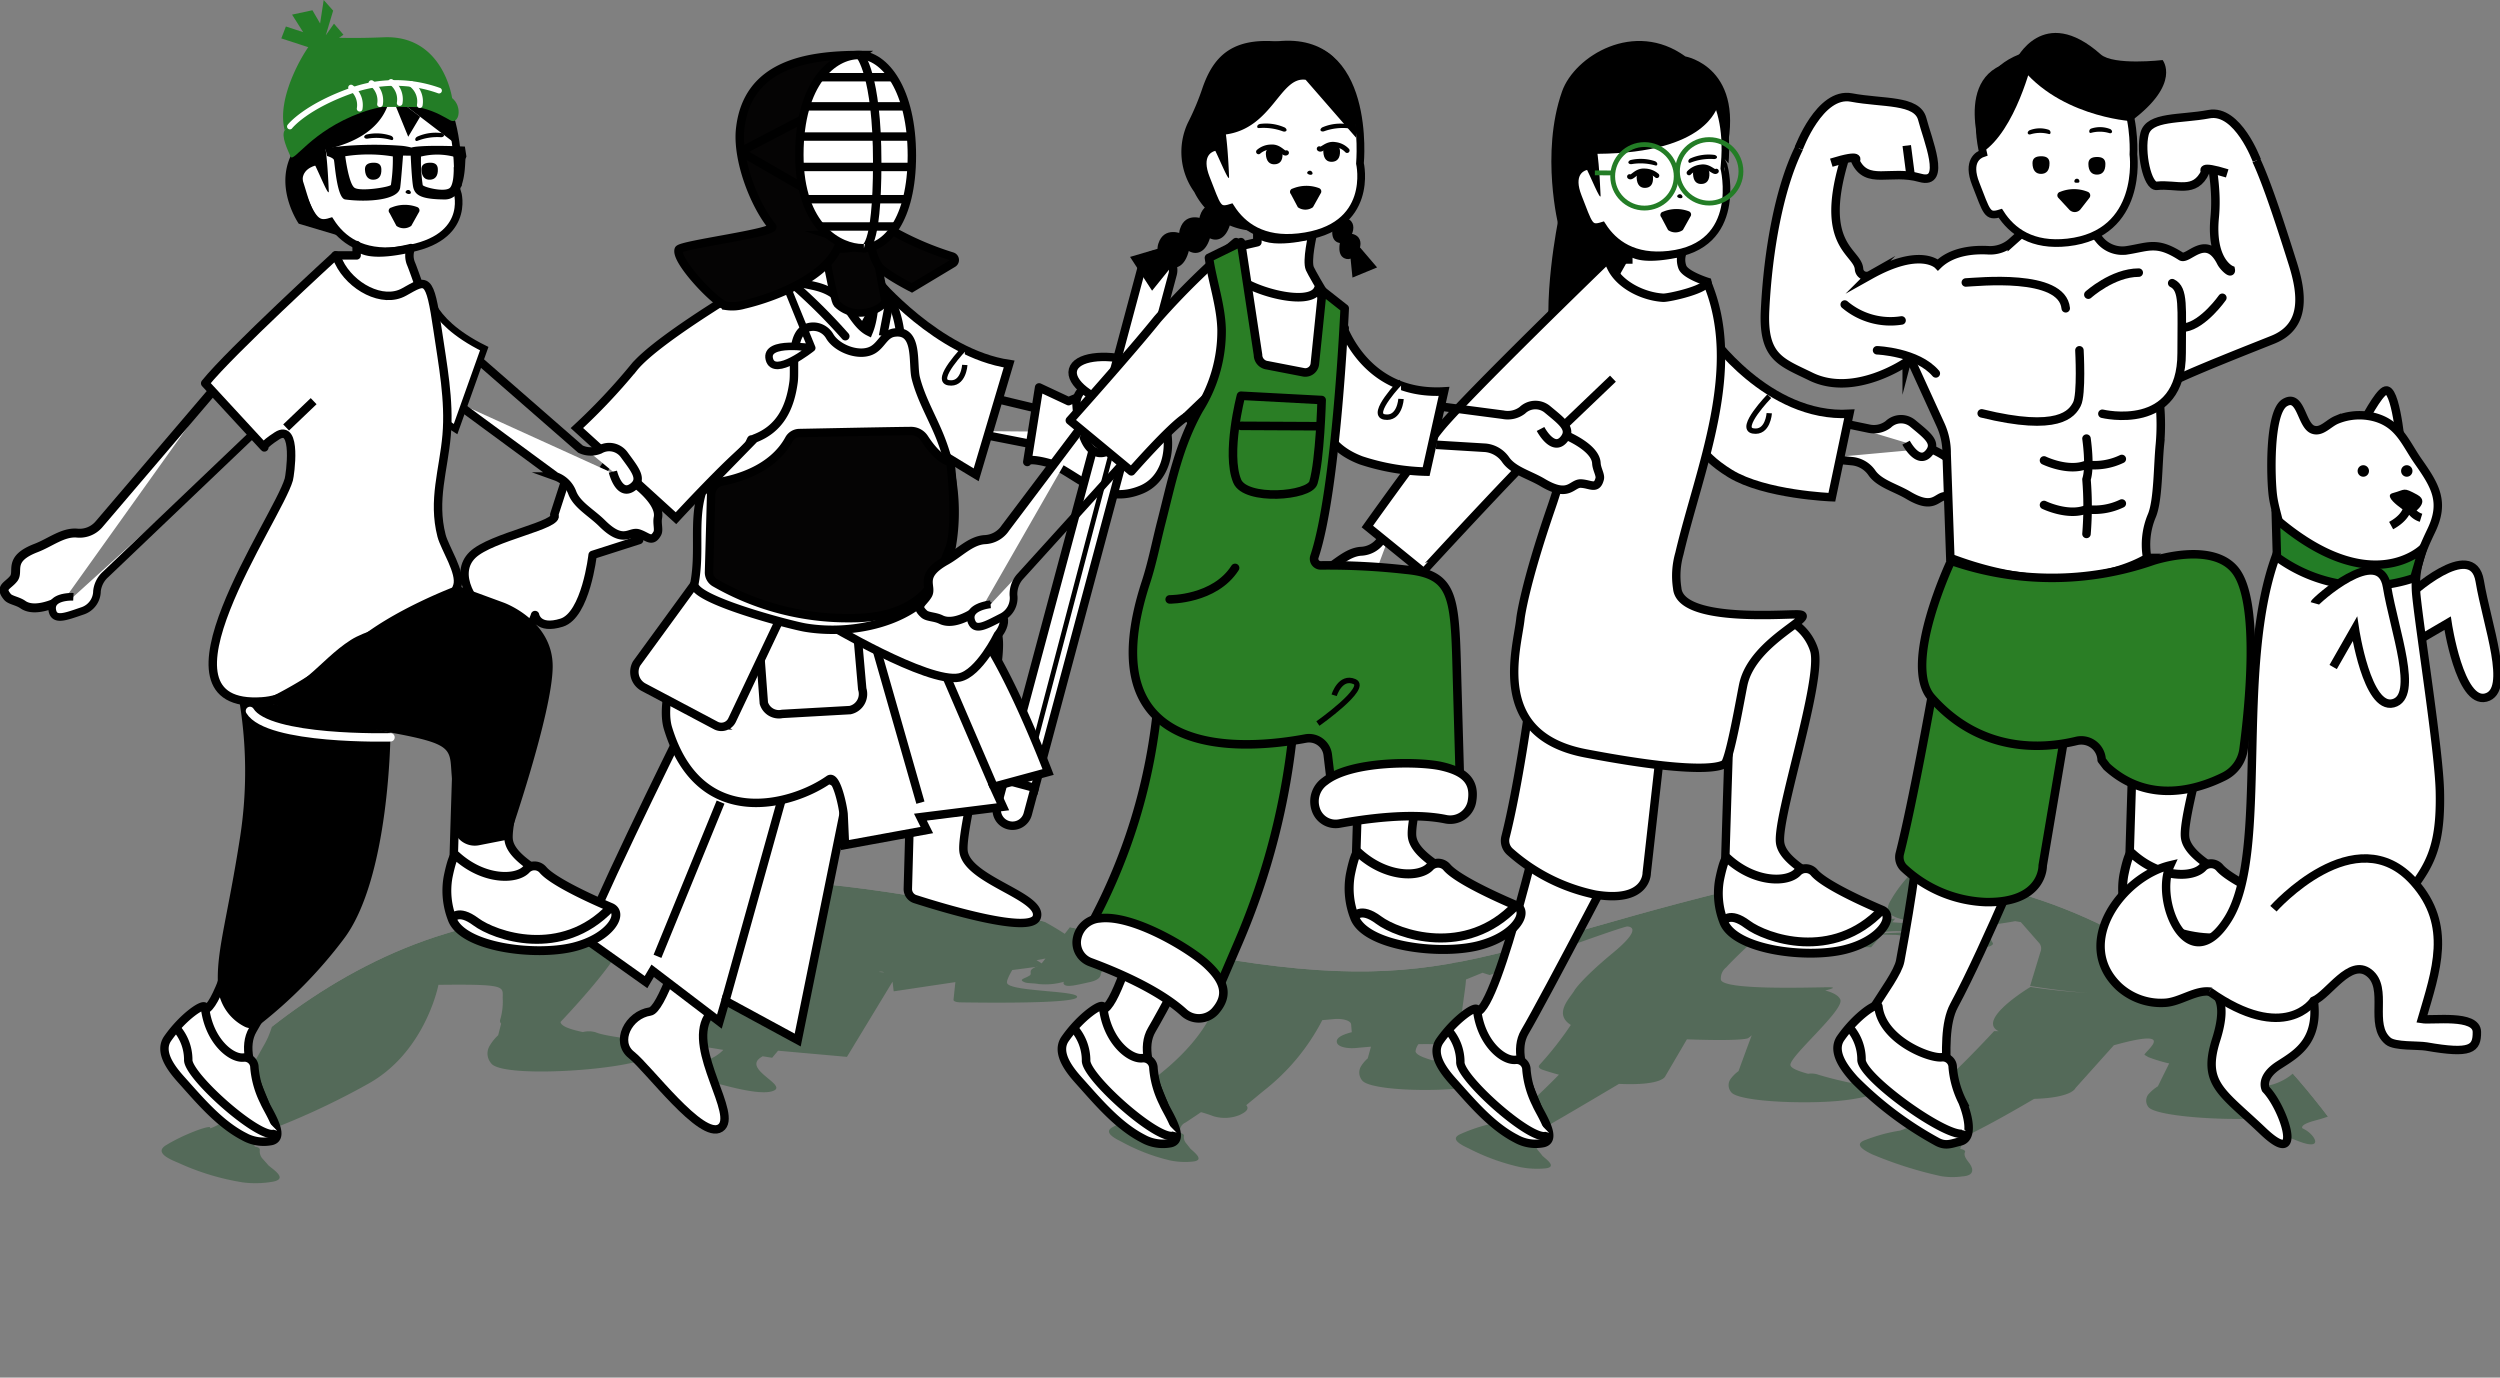 <svg xmlns="http://www.w3.org/2000/svg" xmlns:xlink="http://www.w3.org/1999/xlink" width="290.523" height="160.088" viewBox="0 0 290.523 160.088">
  <rect x="0" y="0" width="290.523" height="160.088" fill="#808080" stroke="none"/>
  <defs>
    <clipPath id="clip-path">
      <path id="パス_17202" data-name="パス 17202" d="M492.055,895.8s15.551-27.177,41.651-35.061,37.291-8.771,75.872,0,40.613,3.018,73.2-4.995,59.184,7.717,75.576,35.038-152.442,20.891-152.442,20.891Z" transform="translate(-492.055 -853.654)" fill="none"/>
    </clipPath>
  </defs>
  <g id="グループ_2909" data-name="グループ 2909" transform="translate(-325.032 -4886.973)">
    <g id="マスクグループ_10" data-name="マスクグループ 10" transform="translate(335.194 4988.383)" clip-path="url(#clip-path)">
      <g id="グループ_2097" data-name="グループ 2097" transform="translate(-9.787 -27.438)" opacity="0.4">
        <g id="アートワーク_33" data-name="アートワーク 33" transform="translate(254.326 32.657)">
          <path id="パス_17195" data-name="パス 17195" d="M34.7,6.36c-.22-1.161-3.8-.114-5.43.453a1.743,1.743,0,0,1,.412-.919l.213-.235A9.742,9.742,0,0,1,31,4.741c1.365-1.023.686-1.555-.576-2.355-.514-.326-.855-.659-1.367-.927C28.992.838,28.812.037,28.3,0A4.909,4.909,0,0,0,26.42.928a12.451,12.451,0,0,0-2.566.217,6.91,6.91,0,0,1-2.081.4c-.958-.119-.74-1.236-2.173-.861s-1.76,2.721-1.693,3.269a3.934,3.934,0,0,0,.286.844c-.069-.024-.137-.045-.207-.069l-.179,1.2c-4.479,4.041-2.781,10.334-6.844,12.775-3.778,2.27-6.117-.432-4.468-1.713-4.152.521-8.762,2.942-5.248,4.328a9.628,9.628,0,0,0,3.737.45c1.282-.059,2.666-.522,3.888-.5.223.061.441.117.655.17.268.192.382.6-.462,1.474-1.519,1.573.069,1.788,3.265,3.048s1.97-.844.551-1.457c-.007-.006-.441-.389,1.286-.87,1.552-.432,3.532-.918,3.414-2.314,1.341-.269,3.375-1.575,4.875-1.11,1.558.484-.437,1.8,1.1,2.315a22.3,22.3,0,0,0,3.18.089c3.71.157,4.255-.043,4.369-.632.122-.627-3.7-.274-4.54-.306,1.529-1.682,3.253-3.274.47-4.668,1.585-.843,2.473-1.566,2.743-3.267A28.8,28.8,0,0,0,29.4,8.492L31.681,7.9s.416,2.778,2.672,2.477S34.987,7.857,34.7,6.36Z" transform="translate(0 0)" fill="#12491d"/>
        </g>
        <g id="アートワーク_32" data-name="アートワーク 32" transform="translate(61.39 12.113)">
          <path id="パス_17196" data-name="パス 17196" d="M76.191,8.549l2.822-3.613c.258-.331-.29-.6-1.224-.6a3.337,3.337,0,0,0-2.16.6L72.808,8.553c-2.559.114-4.636.464-4.958.877-.185.237.248.452,1.1.613a1.225,1.225,0,0,0-.621.359c-.626.133-.989.222-.989.222l-3.273-.211-.287.594-3.861-.177.835-.975a44.071,44.071,0,0,1-4.919-.083l0-.064-.124.054A51.181,51.181,0,0,1,46.7,8.282l-.413-.722.058.022A32.542,32.542,0,0,0,50,8.037l4.59-1.315c.31-.089.255-.237-.089-.239-3.507-.025-6.593-.343-6.593-.343l-.008,0a3.545,3.545,0,0,0,2.211-2.958C50.163.855,47.326-.193,44.415.029l-.009,0v0h-.013l.013,0-.116.011h-.021c-5.907.535-12.422,1.483-13.239,3.9-.378,1.116,1.4,2.588,3.478,3.246.558.178-10.212,1.58-10.41,1.777-.37.378,2.926,1.3,4.579,1.532a91.006,91.006,0,0,0-9.69,3.247c-2.826,1.4-6.365,2.772-6.365,2.772l3.768.8-2.9,1.551-2.12-.4-1.34,1.453C10.8,20.209,3,21.34.9,22.2s-.287,1.853,2.88,2.3c2.342.327,3.422-.222,3.826-.53a2.164,2.164,0,0,0,.549-.01,6.724,6.724,0,0,0,2.6-.163,4.7,4.7,0,0,0,3.5-2.79l5.191-1.01-2.142-.407,3.077-1.43,3.177.672s4.771-2.109,7.169-3.009l-4.27,1.808c-1.007,1.168-.185,2.159-.906,3.413,0,.007,0,.014,0,.021l-6.5,3.481c-.528.354-.2.712.736.8l2.6.222a.921.921,0,0,0,.1,1.037,4.564,4.564,0,0,0,.694.571c-2.73,2.038-7.751,5.828-10.206,7.952l6.852.995.751-.48,1.72.279a4.871,4.871,0,0,1-2.041,1.238c-2.41.334-3.96,1.464-2.1,1.778s7.722,2.427,9.818,1.788-3.539-2.514-1.31-3.937l.2-.128,1.1.177.688-.822,8.005.716,5.3-8.741.132,1.126,7.17-1.073c-.1.914-.176,1.676-.217,2.048-.019.175.312.3.814.307,2.983.048,12.862.152,13.5-.552.753-.83-7.781-.651-8.09-1.694-.071-.239.185-.795.6-1.511l3.159-.413c-.14.3.386.532,1.257.531a3.339,3.339,0,0,0,2.16-.6l.657-.842.55-.7,1.1-.2s-.218-.172-.593-.45l8.115-10.39a18.028,18.028,0,0,0,3.067-.427c3.255-.731,3.7-2.249,2.143-3.075a4.811,4.811,0,0,0,2.308-.652C80.11,9,78.576,8.657,76.191,8.549Zm-59.7,8.864-1.429,1.74-.764-.145Zm.67,2.139-.789-.15,3.819-1.293.126.026Zm14.776-4.245-.145.061C31.939,15.235,32.129,15.077,31.934,15.307Zm8.426,11.562a.87.87,0,0,1,.628.045Zm4.8-16.8a5.2,5.2,0,0,1-.612-.084c.377-.268.764-.526,1.115-.73l.068-.014A1.993,1.993,0,0,1,45.157,10.07Zm13.466,2.269,4.661-.312-.036.074-4.778.416Zm.657,13.533-.593-.38,1.035-.185Zm2.683-3.435c-.823-.535-1.762-1.1-2.724-1.6.152-.435.186-.771.037-.949l0,0,0,0s2.291-1.043-1.536-.959c-1.358.03-3.4-.11-5.146-.264A3.938,3.938,0,0,0,53.9,17.606a2.742,2.742,0,0,0,.44-2.847,5.878,5.878,0,0,0-.195-.727c-.092,0-.182,0-.273-.005-.04-.048-.08-.1-.123-.142,2.056.23,3.241.359,3.241.359l1.334-1.556,4.7-.117-.335.694a12.8,12.8,0,0,1,2.938-.164c1.187.093,2.266.245,3.354.357Z" transform="translate(0 0)" fill="#12491d"/>
        </g>
        <g id="アートワーク_31" data-name="アートワーク 31" transform="translate(0 5.969) rotate(-4)">
          <g id="グループ_2096" data-name="グループ 2096" transform="translate(0 0)">
            <path id="パス_17197" data-name="パス 17197" d="M85.487,26.186c.531-.71-1.79-1.5-2.4-1.7.791-.391-.058-.838-1.171-1.529a4.836,4.836,0,0,0-3.019-.185L64.548,18.44l.748-.663c-3.578-.689-5.214-1.441-5.954-2.029-.232-1.059-.635-1.3-1.664-1.157-.306-.488-.6-.936-.726-1.09-.285-.341.076-.687.179-.774,7.442-.735,6.89-2.76,6.8-2.991a3.067,3.067,0,0,0,1.484-1.794l.146-.114L65.5,7.312H64.36A3.881,3.881,0,0,0,64.061,6c1.018.132,1.627-.78.419-1.175,0,0-.292-3.273-8.021-3.015-2.7.09-4.517.113-5.779.123l.6-.169L50.2,1.208l-1.207.621,1.28-1.3L49.191,0l-.777,1.228L47.6.557,44.911.83l1.2.887L43.954,1.46l-.75.629,3.363.4C44.98,3.311,41.8,5.4,42.42,6.851c-.591.3.1,1,.392,1.357-2.412,1.771.169,3.475.169,3.475l4.626.492,2.246.432c.1.021.2.041.31.06.009,0,.014.006.014.01l-.136.529-2.71.046s-14.9,5.241-18.57,6.931l.837.395L12.363,28.008a8.3,8.3,0,0,1-2.174.239,31.907,31.907,0,0,0-5.469.86C.808,29.75,2.274,30.352,1.4,30.754s-1.968.468-1.042.959c.321.17,1.257.184,1.9.368a10.632,10.632,0,0,0,3.914-.109c-.144.09-.226.2-.2.333.1.581,1.6.312,3.977-.038,1.393-.206,1.886-.686,2.057-1.047l22.182-8.478,1.357.64c-.036-.025-.039-.148,1.8-.625,2.852-.739,1.148,2.035.946,2.246C36.448,26.924,19.154,35.8,28.94,36.572a10.043,10.043,0,0,1-1.727,7.135c-2.606,4.077-4.414,5.8-4.78,7.461a1.475,1.475,0,0,0-.025.53,4.887,4.887,0,0,1-1.985,1.038c0-.036-.012-.071-.012-.108-.005-.268-2.93.508-5.236,1.7-1.44.743.211,1.625,1.229,2.122a28.759,28.759,0,0,0,7.352,2.814,11.586,11.586,0,0,0,3.482.165c.682-.077.878-.287.837-.547l0,0-.006,0c-.079-.457-.895-1.065-1.2-1.387-.168-.237-.372-.489-.574-.752a1.308,1.308,0,0,1-.3-1.09c.061-.2-.172-.362-.55-.443-.107-.537.077-1.061.849-1.52l.188-.113a3.822,3.822,0,0,0,.624-.12,86.693,86.693,0,0,0,12.1-4.657c6.089-2.905,8.351-9.273,8.766-10.6h0c.049-.159.074-.251.074-.251,8.472.491,7.331.744,7.336,2.3A7.387,7.387,0,0,1,54.92,42.5.475.475,0,0,0,55,42.96l-.436,1.317a5.315,5.315,0,0,0-1.037,1.1,1.742,1.742,0,0,0,0,2.106c.921,1.46,10.188,1.79,15.318,1.209,4.91-.557,7.025-1.873,5.344-2.144-3.458-.558-7.3-1.294-8.27-1.807a2.732,2.732,0,0,0-1.507-.143C63,44.193,61.9,43.75,61.9,43.238c0,0,7.318-6.635,7.995-9.065s-5.477-3.236-5.477-3.236l-5.755-.784c.677-.692-1.14-1.92-1.388-2.563-.705-1.829,1.146-3.417,2-5.237a5.178,5.178,0,0,0,.231-.6c.6.169,1,.268,1,.268l1.23-1.091,13,4.139c.43.631,2.231,1.007,3.446,1.528,2.524,1.081,3.452.317,4.59.451s1.593.482,2.425-.048C85.492,26.819,85.261,26.489,85.487,26.186ZM45.708,8.451a6.066,6.066,0,0,0-1.5.389A3.151,3.151,0,0,1,45.708,8.451Zm4.47,4.219a22.033,22.033,0,0,0,5.177.2c.25-.015.489-.033.725-.05-1.759.165-5.139.4-5.9-.147Zm-41.3,18.9s-.434,0-.966.037L10.682,30.2l.656.509Zm23,5.029Zm9.461-2.257c.979-.34,1.985-.669,3.077-.949C43.421,33.722,42.378,34.04,41.332,34.337ZM77.57,23.507l.612-.338,2.093.726a.886.886,0,0,0,.041.091Z" fill="#12491d"/>
            <path id="パス_17198" data-name="パス 17198" d="M.01.007,0,0A.03.03,0,0,0,.01.007Z" transform="translate(35.541 23.382)" fill="#12491d"/>
          </g>
        </g>
        <g id="アートワーク_30" data-name="アートワーク 30" transform="translate(158.854 18.23)">
          <path id="パス_17199" data-name="パス 17199" d="M72.159,16.945c.085-.543-2.228-.953-2.831-1.051.458-.333-.465-.594-1.729-1.013a4.815,4.815,0,0,0-2.585.072,6.557,6.557,0,0,1-2.061.183l-2.291-.164.348-.411A28.591,28.591,0,0,1,48.07,12.086a2.926,2.926,0,0,0-.664-2.527.447.447,0,0,0-.018-.1l-.069-.008L47.3,9.433c0,.005,0,.011,0,.016a8.14,8.14,0,0,1-2.4-.542c-.269-.3.172-.6.172-.6l-.033,0c3.574-.367,4.85-1.354,5.277-2.165A5.318,5.318,0,0,0,51.378,5.8c1.228-.571,1.09-1.346-.3-1.735,2.447-3.134-3.5-3.486-3.5-3.486C42.584-.845,35.8.64,34.071,2.051a4.84,4.84,0,0,0-1.93,5.182,11.664,11.664,0,0,0-2.058,3.737c-4.982,1.681-11.11,3.778-12.825,4.492-3.023,1.258-8.774,3.906-8.774,3.906l1.433.462-.1.052a5.758,5.758,0,0,1-2.281.468,25.055,25.055,0,0,0-4.284.839C.192,21.81,1.585,22.2.975,22.529s-1.5.419-.582.747c.316.113,1.1.089,1.688.2A9.524,9.524,0,0,0,5.3,23.25c-.094.072-.13.155-.071.253.253.425,1.424.171,3.289-.176,1.095-.2,1.363-.576,1.4-.849.03-.241.336-.5.853-.708l2.286-.929.827.267s14.19-5.237,15.949-5.643c0,0,2.2-.1-1.561,3.013s-4.524,4.394-4.526,4.4c-.448.819-2.52,2.717-.428,4.028a38.758,38.758,0,0,1-3.622,4.619c-.208.216-.086.441.324.583.44.152,1.092.36,1.913.577-2.394,2.451-5.74,5.616-7.193,5.766,0-.028-.01-.054-.01-.082,0-.168-1.65.193-3.294.826h0c-.342.132-.684.274-1.012.427-1.185.554.166,1.236,1,1.62a24.826,24.826,0,0,0,6.02,2.188,10.272,10.272,0,0,0,2.858.15c.56-.053.722-.212.689-.409l0,0,0,0c-.063-.348-.73-.815-.977-1.062-.137-.181-.3-.374-.468-.575a.945.945,0,0,1-.24-.83c.052-.15-.139-.276-.449-.34-.085-.409.068-.805.7-1.148,1.431-.771,5.867-3.39,9.355-5.462,5.133.236,5.393-.911,5.393-.911l2.5-4.267c6.479.237,7.089-.123,7.089-.123a2.378,2.378,0,0,0,.448-.353c-.531,1.416-1.133,3.058-1.538,4.17a4.153,4.153,0,0,0-.857.829,1.246,1.246,0,0,0-.011,1.6c.748,1.115,8.353,1.431,12.566,1.025,4.032-.389,5.774-1.374,4.4-1.591a41.222,41.222,0,0,1-6.779-1.43,2.414,2.414,0,0,0-1.236-.119c-1.157-.317-2.057-.662-2.054-1.05.009-1.08,6.305-6.4,5.8-7.582-.223-.519-.977-.845-1.753-1.047.947-.254,1.3-.385.277-.378-2.073.014-12.459.377-12.407-.938a1.625,1.625,0,0,1,.622-1.374c1.139-1.248,2.65-2.577,3.957-3.928a13.974,13.974,0,0,0,2.335.729c3.455.816,10.55.862,10.55.862l1.255-1.48,1.3.04a4.215,4.215,0,0,1,1.97.446,17.1,17.1,0,0,0,3.607.858c2.624.6,3.008-.007,4.015.011s1.556.237,1.978-.2C72.479,17.4,72.123,17.176,72.159,16.945ZM34.729,6.381c.169.221.3.4.42.54A2.239,2.239,0,0,1,34.729,6.381Zm4.622,1.847h0a19.546,19.546,0,0,0,4.248.186c.473-.023.912-.055,1.324-.1C44.111,8.4,40.116,8.743,39.351,8.228ZM35.7,4.993c-.422.053-1.359.233-1.312.779h0C33.939,5.013,35.7,4.993,35.7,4.993ZM6.616,22.914l.283-.22.52.155S7.052,22.865,6.616,22.914Zm60.467-6.958-.309-.246a2.479,2.479,0,0,0,.4.243Zm-7.514.3.137-.162a12.658,12.658,0,0,1,3.171.028Z" transform="translate(0 0)" fill="#12491d"/>
        </g>
        <g id="アートワーク_29" data-name="アートワーク 29" transform="matrix(1, 0.017, -0.017, 1, 118.78, 15.782)">
          <path id="パス_17200" data-name="パス 17200" d="M66.5,15.883c.04-.564-2.133-.926-2.7-1.01.4-.357-.474-.6-1.675-1a4.006,4.006,0,0,0-2.393.146,5.4,5.4,0,0,1-1.9.246l-5.962-.1.44-.623a23.045,23.045,0,0,1-4.116-.081l.03-.162s-.114.05-.289.13c-3.024-.408-4.347-1.467-4.864-2.056l.029-.091.079.059a.213.213,0,0,0-.077-.063c.146-.458.225-.73.225-.73L41.3,9.911a13.267,13.267,0,0,1-1.042-.853c-.259-.291.451-1.288.512-1.373a17.236,17.236,0,0,0,2-.378c-.112.184-.25.571.538.607h.042c-.112.176-.282.585.529.622a1.8,1.8,0,0,0,.386-.027l.041.758,2.456-.5-1.506-.749c.189-.238.07-.476-.673-.517.308-.263.28-.563-.531-.618,2.322-.976,1.839-2.259,1.839-2.259a3.219,3.219,0,0,0-.272-2.837c-.816-1.958-4.1-1.7-4.1-1.7-6.382-.375-8.76.532-10.263,2.041A13.429,13.429,0,0,1,29.563,3.6c-1.193.951-1.16,2.012.1,2.777h0a3.384,3.384,0,0,0,.9.589,1.389,1.389,0,0,0-.538.348.538.538,0,0,0-.063.086,2.626,2.626,0,0,0-1.971.523.479.479,0,0,0-.1.158,2.773,2.773,0,0,0-2.1.515.445.445,0,0,0-.114.207l-2.714.424,1.876,1.286,2-1.013a2.2,2.2,0,0,0,1.776-.635c.028-.031.048-.057.073-.086a2.291,2.291,0,0,0,2.13-.587l0,0A2.273,2.273,0,0,0,32.836,7.6a13.634,13.634,0,0,0,1.639.133c.563.012.95.2.9.44v.005l-1.561.205-.026-.146-.52.122.045-.1s-.249.091-.665.248l-2.07.483c.016.1.04.192.065.288-1.773.7-4.034,1.623-5.5,2.37-2.715,1.386-9.227,4.411-9.227,4.411l.923.3L8.881,20.634a4.749,4.749,0,0,1-2.082.547,20.616,20.616,0,0,0-3.915.986c-2.792.726-1.472,1.091-2.015,1.449s-1.358.475-.487.79c.3.109,1.023.062,1.579.161a7.869,7.869,0,0,0,2.966-.323.194.194,0,0,0-.048.264c.264.434,1.333.138,3.038-.273,1-.241,1.224-.634,1.237-.918.011-.25.278-.525.742-.757l10.764-4.943.824.272s4.045-1.913,5.648-2.381c0,0,.4-.032.559.222A20.553,20.553,0,0,0,24,19.84c-.641.82-1.177,1.668-1.938,2.478-2.746,2.92-2.107,4.538.04,5.387-.652,1.456-2.577,4.771-7.637,8.439a2.753,2.753,0,0,0-1.706.78c-.337.418.15.829,1.1.945.8.1,1.87.236,3.014.415a5.1,5.1,0,0,1-2.125,1.44c0-.028-.012-.055-.015-.085-.014-.174-1.517.245-3,.945h0c-.308.146-.616.3-.908.47-1.06.606.24,1.275,1.04,1.65a22.425,22.425,0,0,0,5.738,2.1,8.623,8.623,0,0,0,2.661.077c.515-.071.655-.239.61-.443l0,0,0,0c-.083-.358-.733-.824-.98-1.072-.14-.184-.307-.379-.474-.583a1.089,1.089,0,0,1-.281-.853c.037-.157-.149-.282-.441-.34a1.05,1.05,0,0,1,.572-1.208c.388-.255,1.027-.7,1.811-1.252.509.134.984.277,1.4.431a4.57,4.57,0,0,0,3.04-.155c.944-.441,1.131-.82.8-1.178l2-1.709A24.882,24.882,0,0,0,34.987,28.2c.485-.048.933-.1,1.331-.141,1.054-.12,1.983.144,2.027.578l.093.908c-.193.052-.374.106-.54.163-.891.306-1.365.691-1.127,1.167.2.4,1.168.61,2.212.493.488-.054,1.071-.117,1.713-.18-.129.5-.249.964-.351,1.364a3.869,3.869,0,0,0-.736.882,1.412,1.412,0,0,0,.1,1.656c.773,1.135,7.848,1.253,11.727.717,3.713-.513,5.26-1.581,3.966-1.768a35.731,35.731,0,0,1-6.388-1.3,2.046,2.046,0,0,0-1.155-.089c-1.1-.3-1.955-.629-1.979-1.031a1.8,1.8,0,0,1,.326-.818c1.058-.035,2.092-.04,3.02,0a3.476,3.476,0,0,0,2.685-.777c.383-.6-.011-.947-.947-1.147.05-.42.158-1.336.393-3.332.435-3.69.851-4.671-4.107-4.677-4.649-.005-7,.07-8.141.133-.453.025-.746-.145-.569-.329a17.026,17.026,0,0,0,2.78-4.652,8.621,8.621,0,0,0,2.454.592,48.467,48.467,0,0,0,6.2.22l1.25-1.771-.081.652L61.357,14.7a2.261,2.261,0,0,0,.428.281l-10.637.736,4.746-.057a3.68,3.68,0,0,1,1.858.408,14.92,14.92,0,0,0,3.406.789c2.476.551,2.79-.089,3.725-.1s1.459.2,1.821-.26C66.828,16.341,66.482,16.123,66.5,15.883ZM35.458,7.755a16.327,16.327,0,0,0,3.953.077c.212-.018.416-.037.615-.058C38.714,7.929,36.076,8.18,35.458,7.755ZM31.847,4.5c-.388.067-1.244.279-1.163.843h0C30.212,4.574,31.847,4.5,31.847,4.5Zm-.378,2.012a2.421,2.421,0,0,1-.428-.548C31.214,6.194,31.347,6.374,31.469,6.517Z" transform="translate(0 0)" fill="#12491d"/>
        </g>
        <g id="アートワーク_28" data-name="アートワーク 28" transform="translate(215.756 20.947)">
          <path id="パス_17201" data-name="パス 17201" d="M51.036,33.6a42.331,42.331,0,0,1-6.84-1.595,2.549,2.549,0,0,0-1.262-.152c-1.16-.344-2.053-.707-2.01-1.087.033-.291.589-.883,1.367-1.611.939-.047,1.813-.138,2.586-.249a4.263,4.263,0,0,0,2.528-.987c1.238-1.566,5.553-6.615,3.377-7.872-2.045-1.181-9.092.178-9.092.178-1.476.141-2.908.242-4.288.311a36.92,36.92,0,0,0,3.714-.434s-.223-.733,1.17-1.6c.922-.574,1.4-1.889,1.977-2.706a3.844,3.844,0,0,0,.582-1.43c0-.008.01-.015.012-.023a5.946,5.946,0,0,0,2.369-.957c2.609-.36,10.091-1.176,10.934-1.275,3.734-.44,3.83-1.654,3.255-2.836A18.111,18.111,0,0,0,59.056,5.3l.037,0a4.964,4.964,0,0,0-4.47-1.86c-3.2.139-6.508-.073-7.281.6s-.515,2.017.52,2c2.223-.039,3.989.412,5.492-.423,0,0-.41-.179.839-.064a3.06,3.06,0,0,1-.535,1.816c-1.122,1.641.936,2.019.936,2.019.029.189-.756-.125-.93-.3-1.163-1.17-3.559-.132-4.251-.319-2.379-.642-3.33-.435-5.765-.354a6.044,6.044,0,0,1-2.8-.458l-.374-.2c5.257-.735,5.347-2.956,5.347-2.956a2.3,2.3,0,0,0,.261-1.268h0c6.074-1.311,4.356-2.242,4.356-2.242s-5.408.1-6.629-.359c-5.456-2.072-9.285.023-9.285.023h0c-.137.019-.266.039-.4.06-6.641.333-4.721,3.376-4.721,3.376l.136-.027c0,.015.007.031.011.045-.54.049-1.9.262-1.271,1.149.767,1.09.7,1.3,2.212,1.169a5.572,5.572,0,0,0,1.921.828l-1.109.287a9.516,9.516,0,0,1-2.678.258,20.163,20.163,0,0,0-5.681.438s-1.6-.723-7.5.23c-.567.092-1.162-.043-1.119-.254.134-.666-3.964-.945-.048-4.055.062-.049.116-.1.17-.143,1.813-.1,1.134.093,1.134.093.887.972,3.649.4,6.765.792,2.808.354,1.376-1.458,1.134-2.22s-4.007-.684-7.348-.983A11.472,11.472,0,0,0,9.655,3.788l.014,0c-.045.023-.091.046-.134.07A15.684,15.684,0,0,0,3.513,9.843c-.982,1.787.911,1.995,3.932,2.62,4.283.886,10.2-.258,10.6-.336l.663.112,2.062,2.353a.99.99,0,0,1,.218,1.107l-1.2,3.958c2.37.388,4.594.647,6.646.812-4.11-.263-6.6-.7-6.6-.7s-6.377,3.82-3.7,5.151l.009,0-.046-.005-.491-.01s-3.624,3.917-5.832,5.834c-.237.205-.133.429.275.58.258.1.57.205.935.321-.707.866-1.625,1.913-2.821,3.173a18.682,18.682,0,0,1-3.482,1.654,18.332,18.332,0,0,0-3.057.74h0c-.366.119-.733.249-1.086.389-1.277.509.046,1.215.865,1.616a45.877,45.877,0,0,0,8.02,2.546,8.143,8.143,0,0,0,2.476.033c1.7-.106,1.1-1.151.857-1.493-.3-.409-.741-.9-.535-1.336.077-.165-.168-.307-.557-.371A3.206,3.206,0,0,1,13.3,36.627c2-1,4.66-2.5,6.952-3.847,4.457-.134,4.807-1.258,4.807-1.258l4.465-4.978c.074-.018.148-.037.22-.056,7.217-1.981,3.462.686,3.326,1.171l.435.259a17.093,17.093,0,0,0,2.443.745c-.483.97-.957,1.93-1.314,2.657a4.686,4.686,0,0,0-.966.788,1.188,1.188,0,0,0-.173,1.567c.659,1.114,8.463,1.64,12.845,1.363C50.539,34.771,52.433,33.857,51.036,33.6Z" transform="translate(0 0)" fill="#12491d"/>
        </g>
      </g>
    </g>
    <g id="アートワーク_22" data-name="アートワーク 22" transform="translate(514.536 4955.822)">
      <g id="グループ_2100" data-name="グループ 2100" transform="translate(-38.761 -64.087)">
        <path id="パス_17206" data-name="パス 17206" d="M110.064,85.715l3.382.342a3.169,3.169,0,0,1,2.3,1.355c.864,1.257,2.743,1.724,4.216,2.6,3.06,1.828,3.292.042,4.4.116s1.778.73,2.1-.544c.113-.441-.345-1.1-.377-1.778-.087-1.838-3.592-3.227-3.592-3.227" transform="translate(-48.959 -37.227)" fill="#fff" stroke="#000" stroke-miterlimit="10" stroke-width="0.976"/>
        <path id="パス_17207" data-name="パス 17207" d="M113.167,78.845l3.639.755a2.743,2.743,0,0,0,2.2-.5,2.147,2.147,0,0,1,2.808-.16c1.733,1.441,2.915,2.269,1.94,3.459-1.256,1.531-2.668-1.179-2.668-1.179" transform="translate(-50.325 -34.541)" fill="#fff" stroke="#000" stroke-miterlimit="10" stroke-width="0.976"/>
        <path id="パス_17208" data-name="パス 17208" d="M12.536,98.42,10.7,101.284a2.96,2.96,0,0,1-2.351,1.333c-1.616.1-2.911,1.537-4.43,2.387-3.155,1.766-1.508,2.944-2.074,3.9s-1.507,1.206-.4,2.192c.382.342,1.228.285,1.911.626,1.84.919,4.762-1.486,4.762-1.486" transform="translate(-0.925 -43.317)" fill="#fff" stroke="#000" stroke-miterlimit="10" stroke-width="1.036"/>
        <path id="パス_17209" data-name="パス 17209" d="M19.25,108.382l-2.362,2.87a3.032,3.032,0,0,0-.714,2.071,2.434,2.434,0,0,1-1.266,2.477c-1.934.985-3.138,1.713-3.546.452-.526-1.622,2.2-1.883,2.2-1.883" transform="translate(-5.489 -47.701)" fill="#fff" stroke="#000" stroke-miterlimit="10" stroke-width="0.884"/>
        <path id="パス_17210" data-name="パス 17210" d="M84.975,60.839s6.765,9.809,16.294,9.261l-2.042,9.7s-7.783-.281-11.821-2.76-4.3-4.755-4.3-4.755l1.869-11.445" transform="translate(-37.094 -26.776)" fill="#fff" stroke="#000" stroke-miterlimit="10" stroke-width="0.976"/>
        <path id="パス_17211" data-name="パス 17211" d="M67.754,43.217v1.2H65.323l5.494,9.79s7.074-3.027,6.121-7.191c0,0-2.5-.786-2.888-1.679a2.417,2.417,0,0,1,0-1.775S68.866,44.929,67.754,43.217Z" transform="translate(-29.268 -19.021)" fill="#fff" stroke="#000" stroke-miterlimit="10" stroke-width="0.976"/>
        <path id="パス_17212" data-name="パス 17212" d="M44.038,156.5s-5.663,24.844-8.174,25.22-4.1,3.519-2.153,5.043,7.005,10.453,9.179,9.025-3.757-7.862-1.463-11.742,12.708-23.876,12.708-23.876Z" transform="translate(-14.972 -68.88)" fill="#fff" stroke="#000" stroke-miterlimit="10" stroke-width="0.976"/>
        <g id="グループ_2098" data-name="グループ 2098" transform="translate(16.207 112.463)">
          <path id="パス_17213" data-name="パス 17213" d="M34.57,200.993c-.067-.6-2.522,1.029-4.325,3.606-1.126,1.609.566,3.648,1.6,4.8,2.1,2.344,4.42,5.118,7.274,6.58a4.65,4.65,0,0,0,3.176.5c1.738-.426-.451-3.53-.855-4.539a10.892,10.892,0,0,1-1.132-3.98,1.147,1.147,0,0,0-1.274-1.151C37.559,206.953,34.992,204.793,34.57,200.993Z" transform="translate(-29.872 -200.869)" fill="#fff" stroke="#000" stroke-miterlimit="10" stroke-width="0.976"/>
        </g>
        <path id="パス_17214" data-name="パス 17214" d="M46.918,137.713s-1.291,9.5-2.794,15.4a1.715,1.715,0,0,0,.536,1.726,21.454,21.454,0,0,0,9.9,4.973c6.056,1,5.976-2.524,5.976-2.524l1.792-15.961-14.887-3.612" transform="translate(-19.914 -60.61)" fill="#fff" stroke="#000" stroke-miterlimit="10" stroke-width="0.976"/>
        <path id="パス_17215" data-name="パス 17215" d="M95.481,119.259a5.914,5.914,0,0,1,4.564,4.095c.924,3.5-4.314,19.058-3.988,22.245.348,3.4,9.258,5.813,8.492,8.232s-14.973-2.374-14.973-2.374.537-18.54.775-23.306C90.685,121.436,95.481,119.259,95.481,119.259Z" transform="translate(-39.941 -52.488)" fill="#fff" stroke="#000" stroke-miterlimit="10" stroke-width="0.976"/>
        <path id="パス_17216" data-name="パス 17216" d="M54.231,36.983s-2.036,9.855-.742,15.687c.786,3.542,2.266,6.894,5.522,7.333,2.435.329,2.549.045,2.549.045l1.247-9.071L58.712,38.044Z" transform="translate(-23.87 -16.277)"/>
        <g id="グループ_2099" data-name="グループ 2099" transform="translate(48.944 94.948)">
          <path id="パス_17217" data-name="パス 17217" d="M89.415,169.615c-.363-.332-.908,2.358-.949,2.613a9.054,9.054,0,0,0,.485,4.718c1.167,3.3,9.594,4.392,14.08,3.28,4.294-1.064,5.9-3.933,4.319-4.6-3.245-1.38-6.875-3.173-7.869-4.358a1.3,1.3,0,0,0-1.941-.03C96.4,172.456,92.606,172.532,89.415,169.615Z" transform="translate(-88.344 -169.586)" fill="#fff" stroke="#000" stroke-miterlimit="10" stroke-width="1.027"/>
        </g>
        <path id="パス_17218" data-name="パス 17218" d="M67.038,5.194c-9.12,1.018-7.833,9.279-7.274,11.636-.546.181-1.881.907-.846,3.533,1.272,3.227,1.287,3.855,2.823,3.373,1.34,2.1,3.67,3.8,7.735,3.349,8.722-.974,6.429-10.1,6.429-10.1S77.867,3.985,67.038,5.194Z" transform="translate(-26.281 -2.251)" fill="#fff" stroke="#000" stroke-miterlimit="10" stroke-width="0.881"/>
        <path id="パス_17219" data-name="パス 17219" d="M69.25,1.794s7.266,1.265,4.632,11.691l-.818-5.856c-.261.029-1.127,5.382-14.021,5.485,0,0,.237,1.614.361,4.836.031.794-1.208-2.348-1.775-3.37,0,0-1.925.023-1.2,2.267s1.3,5.136,3.173,4.639L62.632,24.2v1.2l-1.339,2.374-2.212-.694L54.535,21.59s-2.152-8.49.391-15.721C56.378,1.74,63.346-2.5,69.25,1.794Z" transform="translate(-24.145 0)"/>
        <path id="パス_17220" data-name="パス 17220" d="M73.292,27.7c.041.858-.317,1.219-.892,1.247s-.969-.336-1.009-1.154c-.028-.575.338-.787.913-.816S73.264,27.13,73.292,27.7Z" transform="translate(-31.938 -11.874)"/>
        <path id="パス_17221" data-name="パス 17221" d="M69.908,27.637c.3.23.741-.728,1.744-.656a2.211,2.211,0,0,1,1.434.541" transform="translate(-31.286 -11.873)" fill="none" stroke="#000" stroke-linecap="round" stroke-linejoin="round" stroke-width="0.563"/>
        <path id="パス_17222" data-name="パス 17222" d="M73.025,25.125c.036-.166-.11-.336-.323-.4a5.177,5.177,0,0,0-2.8-.11c-.455.232-.171.537.19.46a6.261,6.261,0,0,1,2.717.165C72.949,25.272,73.006,25.21,73.025,25.125Z" transform="translate(-31.179 -10.772)"/>
        <path id="パス_17223" data-name="パス 17223" d="M83.087,26.975c.042.858.434,1.182,1.009,1.154s.932-.429.892-1.247c-.028-.575-.413-.751-.988-.722S83.059,26.4,83.087,26.975Z" transform="translate(-37.085 -11.512)"/>
        <path id="パス_17224" data-name="パス 17224" d="M85.438,26.627c-.273.258-.809-.652-1.8-.482a2.207,2.207,0,0,0-1.374.678" transform="translate(-36.724 -11.498)" fill="none" stroke="#000" stroke-linecap="round" stroke-linejoin="round" stroke-width="0.563"/>
        <path id="パス_17225" data-name="パス 17225" d="M82.128,24.4c-.052-.161.078-.344.284-.423A5.206,5.206,0,0,1,85.19,23.6c.475.186.221.515-.146.473a6.3,6.3,0,0,0-2.688.428C82.218,24.54,82.155,24.485,82.128,24.4Z" transform="translate(-36.659 -10.354)"/>
        <path id="パス_17226" data-name="パス 17226" d="M76.618,35.184a4.084,4.084,0,0,1,3.008-.047.4.4,0,0,1,.164.624l-.865,1.548a1.481,1.481,0,0,1-1.721.006l-.793-1.5A.382.382,0,0,1,76.618,35.184Z" transform="translate(-34.102 -15.342)"/>
        <path id="パス_17227" data-name="パス 17227" d="M79.833,32.132c-.171-.158.289-.541.525-.189S80.091,32.371,79.833,32.132Z" transform="translate(-35.637 -13.995)"/>
        <circle id="楕円形_323" data-name="楕円形 323" cx="3.69" cy="3.69" r="3.69" transform="translate(36.667 12.038)" fill="none" stroke="#237d26" stroke-miterlimit="10" stroke-width="0.56"/>
        <circle id="楕円形_324" data-name="楕円形 324" cx="3.69" cy="3.69" r="3.69" transform="translate(44.191 11.46)" fill="none" stroke="#237d26" stroke-miterlimit="10" stroke-width="0.56"/>
        <line id="線_973" data-name="線 973" x1="2.095" y1="0.01" transform="translate(34.594 15.325)" fill="none" stroke="#237d26" stroke-miterlimit="10" stroke-width="0.56"/>
        <path id="パス_17228" data-name="パス 17228" d="M43.835,46.276l-.444-.922S26.8,61.393,23.88,65.042s-8.39,11.343-8.39,11.343l6.448,5.239S35.846,66.467,37.646,65.305c0,0,2.373-.264-.771,8.856s-3.586,12.87-3.587,12.877c-.34,3.484-3.708,13.556,7.55,15.706,15.316,2.925,16.249,1.142,16.249,1.142.662-1.127,1.821-7.854,2.093-9.133,1.119-5.261,9.312-8.161,6.2-8.161-2.265,0-13.526.855-13.878-3.023a9.39,9.39,0,0,1,.253-4.04c2.331-9.927,7.49-21.571,3.154-31.655.38.884-4.4,1.964-5.047,1.925C47.589,49.667,44.832,48.344,43.835,46.276Z" transform="translate(-7.335 -19.961)" fill="#fff" stroke="#000" stroke-miterlimit="10" stroke-width="0.976"/>
        <line id="線_974" data-name="線 974" x1="6.384" y2="6.101" transform="translate(30.311 39.243)" fill="#fff" stroke="#000" stroke-miterlimit="10" stroke-width="0.976"/>
        <path id="パス_17229" data-name="パス 17229" d="M97.062,73.736s-3.619,3.741-1.882,4.036,1.882-2.064,1.882-2.064" transform="translate(-42.201 -32.453)" fill="#fff" stroke="#000" stroke-miterlimit="10" stroke-width="0.62"/>
        <path id="パス_17230" data-name="パス 17230" d="M89.429,181.69s.641-1.235,2.771.358,9.9,4.358,15.628-1.68" transform="translate(-39.877 -79.383)" fill="none" stroke="#000" stroke-miterlimit="10" stroke-width="1.027"/>
        <path id="パス_17231" data-name="パス 17231" d="M32.278,205.319A5.571,5.571,0,0,1,33.688,209c-.164,1.962,9.713,10.6,10.293,8.234" transform="translate(-14.724 -90.365)" fill="#fff" stroke="#000" stroke-miterlimit="10" stroke-width="0.976"/>
      </g>
    </g>
    <g id="アートワーク_25" data-name="アートワーク 25" transform="translate(561.193 4955.379)">
      <g id="グループ_2104" data-name="グループ 2104" transform="translate(-31.072 -64.577)">
        <g id="グループ_2103" data-name="グループ 2103">
          <path id="パス_17232" data-name="パス 17232" d="M17.935,46.025l3.36,7.357A7.852,7.852,0,0,1,22,56.733l.427,12.111c14.48,5.537,22.88,0,22.88,0a8.662,8.662,0,0,1,.554-4.94c.733-1.8.675-5.835.935-8.353a26.26,26.26,0,0,0,0-4.385,3.835,3.835,0,0,1,1.277-2.671c.819-.7,10.92-4.627,11.912-5.04,3.782-1.576,3.36-5.275,2.239-8.83C58,21.218,56.687,18.806,54.119,19.3c-2.905.554-.411,4.178-.968,9.98-.486,5.062,1.866,6.077,1.866,6.077.112.575-.858-.33-1.12-.854-1.741-3.482-3.841-.174-4.659-.7-2.807-1.8-3.729-1.108-6.283-.707a3.418,3.418,0,0,1-3.176-1.211l-.708-.867H30.834l-1.252,1.117a3.778,3.778,0,0,1-2.737.957c-1.61-.092-4.186.065-5.852,1.7,0,0-2.017-2.094-7.874,1.181a.872.872,0,0,1-1.3-.7c-.144-2.034-4.622-2.619-1.8-12.327,1.827-6.282-3.065-6.136-5.3-1.462C2.6,25.906,1.252,32.9.9,40.053c-.274,5.5,1.829,6.006,5.312,7.712,5.109,2.5,11.149-1.718,11.149-1.718h0A.3.3,0,0,1,17.935,46.025Z" transform="translate(-0.872 -7.838)" fill="#fff" stroke="#000" stroke-miterlimit="10" stroke-width="0.988"/>
          <path id="パス_17233" data-name="パス 17233" d="M27.282,153.08s.495,4.8-2.549,21.113c-.471,2.525-6.694,9.126-4.723,10.668s7.089,10.578,9.289,9.133-.474-10.607,1.691-14.622c3.717-6.894,9.689-21.422,9.689-21.422Z" transform="translate(-9 -66.347)" fill="#fff" stroke="#000" stroke-miterlimit="10" stroke-width="0.988"/>
          <g id="グループ_2101" data-name="グループ 2101" transform="translate(8.449 113.025)">
            <path id="パス_17234" data-name="パス 17234" d="M20.537,199.61c-.067-.607-2.552,1.041-4.377,3.649-1.139,1.629.573,3.692,1.617,4.856A41.457,41.457,0,0,0,27.4,215.34c.986.505,1.571.2,2.648-.059,1.759-.432.677-3.572.267-4.593a11.011,11.011,0,0,1-1.145-4.028,1.161,1.161,0,0,0-1.29-1.164C26.4,205.641,20.965,203.456,20.537,199.61Z" transform="translate(-15.784 -199.484)" fill="#fff" stroke="#000" stroke-miterlimit="10" stroke-width="0.988"/>
          </g>
          <path id="パス_17235" data-name="パス 17235" d="M32.207,136.329s-2.164,12.142-3.686,18.113a1.736,1.736,0,0,0,.543,1.746,14.728,14.728,0,0,0,9.448,3.9c6.762.128,6.614-4.255,6.614-4.255L47.8,139.984l-15.065-3.655" transform="translate(-12.832 -59.086)" fill="#2a7e25" stroke="#000" stroke-linecap="round" stroke-linejoin="round" stroke-width="0.988"/>
          <path id="パス_17236" data-name="パス 17236" d="M81.464,117.875a5.983,5.983,0,0,1,4.618,4.143c.936,3.547-4.366,19.287-4.036,22.512.352,3.436,9.369,5.883,8.594,8.332s-15.153-2.4-15.153-2.4.543-18.762.784-23.585C76.61,120.078,81.464,117.875,81.464,117.875Z" transform="translate(-33.21 -51.088)" fill="#fff" stroke="#000" stroke-miterlimit="10" stroke-width="0.988"/>
          <g id="グループ_2102" data-name="グループ 2102" transform="translate(41.578 95.302)">
            <path id="パス_17237" data-name="パス 17237" d="M75.339,168.231c-.368-.336-.918,2.386-.96,2.644a9.155,9.155,0,0,0,.492,4.774c1.181,3.345,9.708,4.445,14.248,3.32,4.346-1.077,5.967-3.98,4.371-4.659-3.284-1.4-6.957-3.21-7.963-4.41a1.313,1.313,0,0,0-1.964-.029C82.405,171.106,78.568,171.182,75.339,168.231Z" transform="translate(-74.255 -168.202)" fill="#fff" stroke="#000" stroke-miterlimit="10" stroke-width="1.039"/>
          </g>
          <path id="パス_17238" data-name="パス 17238" d="M52.052,3.811c-9.229,1.03-7.927,9.39-7.361,11.775-.552.184-1.9.918-.856,3.575,1.287,3.266,1.3,3.9,2.857,3.413,1.356,2.121,3.715,3.848,7.828,3.389,8.826-.985,7.639-10.226,7.639-10.226S63.011,2.587,52.052,3.811Z" transform="translate(-19.325 -1.617)" fill="#fff" stroke="#000" stroke-miterlimit="10" stroke-width="0.891"/>
          <path id="パス_17239" data-name="パス 17239" d="M29.982,81.4" transform="translate(-13.489 -35.279)" fill="#fff" stroke="#000" stroke-miterlimit="10" stroke-width="1.744"/>
          <path id="パス_17240" data-name="パス 17240" d="M75.341,180.321s.648-1.249,2.8.362,10.018,4.411,15.815-1.7" transform="translate(-33.148 -77.573)" fill="none" stroke="#000" stroke-miterlimit="10" stroke-width="1.039"/>
          <path id="パス_17241" data-name="パス 17241" d="M18.189,203.934a5.64,5.64,0,0,1,1.427,3.726c-.178,2.138,11.609,10.4,12.117,8.332" transform="translate(-8.377 -88.387)" fill="#fff" stroke="#000" stroke-miterlimit="10" stroke-width="0.988"/>
          <path id="パス_17242" data-name="パス 17242" d="M57.44,20.1a.343.343,0,0,0-.256-.378,3.228,3.228,0,0,0-2.209.088c-.358.268-.133.557.152.452a3.876,3.876,0,0,1,2.141-.027C57.38,20.25,57.425,20.183,57.44,20.1Z" transform="translate(-24.241 -8.484)"/>
          <path id="パス_17243" data-name="パス 17243" d="M67.415,19.861a.343.343,0,0,1,.254-.379,3.228,3.228,0,0,1,2.209.08c.359.267.135.556-.15.453A3.878,3.878,0,0,0,67.586,20C67.475,20.015,67.429,19.948,67.415,19.861Z" transform="translate(-29.71 -8.38)"/>
          <path id="パス_17244" data-name="パス 17244" d="M64.948,30.219c0,.161-.13.158-.291.158s-.292,0-.292-.158a.292.292,0,1,1,.583,0Z" transform="translate(-28.391 -12.971)"/>
          <path id="パス_17245" data-name="パス 17245" d="M61.2,32.336a4.267,4.267,0,0,1,3.222.006.455.455,0,0,1,.176.69l-1.032,1.325a.86.86,0,0,1-1.31.055l-1.278-1.383A.42.42,0,0,1,61.2,32.336Z" transform="translate(-26.874 -13.873)"/>
          <path id="パス_17246" data-name="パス 17246" d="M57.748,26.081c.008.894-.38,1.252-.978,1.258s-.993-.389-1-1.24c-.005-.6.384-.8.982-.809S57.743,25.483,57.748,26.081Z" transform="translate(-24.665 -10.961)"/>
          <path id="パス_17247" data-name="パス 17247" d="M69.212,26.233c.008.894-.38,1.253-.978,1.258s-.993-.389-1-1.24c-.005-.6.384-.8.982-.809S69.207,25.635,69.212,26.233Z" transform="translate(-29.634 -11.027)"/>
          <path id="パス_17248" data-name="パス 17248" d="M59.96,107.686s6.908-2.319,9.592,1.14c2.857,3.682,1.58,15.912.938,20.754a4.141,4.141,0,0,1-2.263,3.162c-2.964,1.48-8.737,3.345-13.647-1.151L54,130.829a2.371,2.371,0,0,0-2.909-2.215c-3.883.942-11.111,1.485-16.863-5.029-3.42-3.874,2.281-15.9,2.281-15.9A35.66,35.66,0,0,0,59.96,107.686Z" transform="translate(-14.857 -46.342)" fill="#2a7e25" stroke="#000" stroke-linecap="round" stroke-linejoin="round" stroke-width="0.988"/>
          <path id="パス_17249" data-name="パス 17249" d="M50.631,5.586s-1.943,8.241-5.9,10.757C44.729,16.343,40.679,5.332,50.631,5.586Z" transform="translate(-19.527 -2.419)"/>
          <path id="パス_17250" data-name="パス 17250" d="M52.341,3.149s3.168-6.617,9.864-.666c1.5,1.331,7.2.666,7.2.666s2.228,2.722-3.666,7.1C65.744,10.247,56.77,9.7,52.341,3.149Z" transform="translate(-23.179 0)"/>
        </g>
        <path id="パス_17251" data-name="パス 17251" d="M91.671,21.989s-2.211-6-5.557-5.368-6.953.2-7.485,2.286.322,6.164,1.415,6.043c2.348-.261,4.42,1,5.658-1.638,0,0-.858-.856,2.533.193" transform="translate(-34.502 -7.184)" fill="#fff" stroke="#000" stroke-miterlimit="10" stroke-width="0.988"/>
        <path id="パス_17252" data-name="パス 17252" d="M52.479,43.474" transform="translate(-23.239 -18.842)" fill="#fff" stroke="#000" stroke-miterlimit="10" stroke-width="1.744"/>
        <path id="パス_17253" data-name="パス 17253" d="M56.711,65.086s.282,5.155-.292,6.259-2.084,3.277-11.066,1.072" transform="translate(-20.151 -28.209)" fill="#fff" stroke="#000" stroke-linecap="round" stroke-linejoin="round" stroke-width="0.988"/>
        <path id="パス_17254" data-name="パス 17254" d="M42.094,51.054c1.261-.045,11.2-1.146,11.612,3" transform="translate(-18.738 -22.056)" fill="#fff" stroke="#000" stroke-linecap="round" stroke-linejoin="round" stroke-width="0.988"/>
        <path id="パス_17255" data-name="パス 17255" d="M67.225,51.721s2.825-2.558,5.859-2.563" transform="translate(-29.63 -21.306)" fill="#fff" stroke="#000" stroke-linecap="round" stroke-linejoin="round" stroke-width="0.988"/>
        <path id="パス_17256" data-name="パス 17256" d="M70.105,66.493s9.237,2.256,9.211-7.057c-.014-5.29.3-7.436-1.1-8.119" transform="translate(-30.878 -22.241)" fill="#fff" stroke="#000" stroke-linecap="round" stroke-linejoin="round" stroke-width="0.988"/>
        <path id="パス_17257" data-name="パス 17257" d="M23.891,65.086s4.691.169,6.829,2.69" transform="translate(-10.849 -28.209)" fill="none" stroke="#000" stroke-linecap="round" stroke-linejoin="round" stroke-width="0.988"/>
        <path id="パス_17258" data-name="パス 17258" d="M7.833,19.11s2.433-6.6,6.115-5.908,7.653.215,8.239,2.516,2.89,7.716-.249,6.821c-3.483-.993-6.173.926-7.536-1.973,0,0,.945-.942-2.787.212" transform="translate(-3.889 -5.7)" fill="#fff" stroke="#000" stroke-miterlimit="10" stroke-width="0.988"/>
        <line id="線_975" data-name="線 975" x2="0.456" y2="3.528" transform="translate(16.493 13.087)" fill="#fff" stroke="#000" stroke-miterlimit="10" stroke-width="0.988"/>
        <path id="パス_17259" data-name="パス 17259" d="M58.132,87.543s2.807,1.368,4.937.5a7.365,7.365,0,0,0,4.106-.671" transform="translate(-25.689 -37.867)" fill="#fff" stroke="#000" stroke-linecap="round" stroke-linejoin="round" stroke-width="0.988"/>
        <path id="パス_17260" data-name="パス 17260" d="M58.132,96.68s2.807,1.368,4.937.5a7.365,7.365,0,0,0,4.106-.671" transform="translate(-25.689 -41.827)" fill="#fff" stroke="#000" stroke-linecap="round" stroke-linejoin="round" stroke-width="0.988"/>
        <path id="パス_17261" data-name="パス 17261" d="M66.846,83.2s.482,3.241,0,4.734a39.02,39.02,0,0,1,0,6.343" transform="translate(-29.466 -36.059)" fill="#fff" stroke="#000" stroke-linecap="round" stroke-linejoin="round" stroke-width="0.988"/>
        <path id="パス_17262" data-name="パス 17262" d="M17.259,55.7a8.22,8.22,0,0,0,6.605,1.848" transform="translate(-7.974 -24.139)" fill="#fff" stroke="#000" stroke-linecap="round" stroke-linejoin="round" stroke-width="0.988"/>
        <path id="パス_17263" data-name="パス 17263" d="M91.408,54.317s-2.165,3.087-4.321,3.451" transform="translate(-38.238 -23.542)" fill="#fff" stroke="#000" stroke-linecap="round" stroke-linejoin="round" stroke-width="0.988"/>
      </g>
    </g>
    <g id="アートワーク_15" data-name="アートワーク 15" transform="translate(592.202 4976.124)">
      <g id="グループ_2106" data-name="グループ 2106" transform="translate(-23.063 -43.786)">
        <path id="パス_17264" data-name="パス 17264" d="M64.4,40.791c.077-.274,7.57-7.01,8.41-1.925s3.755,12.762.715,13.548-4.448-8.644-4.448-8.644l-3.819,2.235" transform="translate(-28.751 -16.715)" fill="#fff" stroke="#000" stroke-miterlimit="10" stroke-width="0.979"/>
        <path id="パス_17265" data-name="パス 17265" d="M50.51,10.039S54.738.589,55.926.879s1.746,7.449,1.746,7.449Z" transform="translate(-22.656 -0.872)" fill="#fff" stroke="#000" stroke-miterlimit="10" stroke-width="0.979"/>
        <path id="パス_17266" data-name="パス 17266" d="M40.3,48.405c.217,9.262-2.578,9.695-7.464,17.007-.222.332-6.735,6.558-7.489,5.594-.01-.012-.026,0-.022.014,1.517,6.155-1.47,7.763-3.726,9.213s-1.536,2.787-1.524,2.809c2.151,2.215,4.48,9.449-.329,4.865s-7.08-5.476-5.441-10.633-.57-5.553-.58-5.555C11.968,71.4,10.122,72.931,8.3,73a7.263,7.263,0,0,1-5.321-1.9c-5.289-5.044.384-12.752,5.989-14.085-1.906,4.158,2.148,13.528,6.711,6.246,4.912-7.838.664-29.3,5.688-42.493.993-2.607-.114-4.129-.462-6.638-.258-1.857-.516-9.744,1.371-10.871s1.909,2.631,3.273,3.131c.995.365,1.783-.739,2.768-1.147a6.9,6.9,0,0,1,4.461-.28c2.826.8,3.509,2.994,5.023,5.149,1.99,2.833,3.092,4.7,1.5,8.017-1.249,2.608-2.032,4.556-1.728,7.572C38,29.92,40.188,43.689,40.3,48.405Z" transform="translate(-0.872 -1.828)" fill="#fff" stroke="#000" stroke-miterlimit="10" stroke-width="0.979"/>
        <g id="グループ_2105" data-name="グループ 2105" transform="translate(29.868 8.695)">
          <ellipse id="楕円形_325" data-name="楕円形 325" cx="0.662" cy="0.671" rx="0.662" ry="0.671" transform="translate(5.053)"/>
          <ellipse id="楕円形_326" data-name="楕円形 326" cx="0.662" cy="0.671" rx="0.662" ry="0.671"/>
          <path id="パス_17267" data-name="パス 17267" d="M63.207,24.346s-3.559-2.126-2.075-2.52,1.145-.717,2.826.195S63.207,24.346,63.207,24.346Z" transform="translate(-57.027 -18.591)"/>
          <path id="パス_17268" data-name="パス 17268" d="M61.045,26.747c2.27-1.241,1.96-2.718,1.96-2.718a2.165,2.165,0,0,0,1.512,1.811" transform="translate(-57.147 -19.73)" fill="#fff" stroke="#000" stroke-miterlimit="10" stroke-width="0.979"/>
        </g>
        <path id="パス_17269" data-name="パス 17269" d="M30.84,103.646s9.542-10.732,16.341-3.1c4.5,5.058,2.553,10.323.913,15.924,1.171.195,6.372-.607,6.39,1.5.018,1.98-.678,2.6-5.874,1.688-.961-.169-3.65.023-4.439-.626-2.283-1.883.091-6.14-2.215-7.935-2.227-1.731-4.668,2.508-6.45,3.259,0,0-3.341,5.093-12.117-1.1" transform="translate(-10.754 -43.412)" fill="#fff" stroke="#000" stroke-miterlimit="10" stroke-width="0.979"/>
        <path id="パス_17270" data-name="パス 17270" d="M37.178,27.47l.123,4.446a17.477,17.477,0,0,0,15.956,2.428l1-3.449S48.241,36.956,37.178,27.47Z" transform="translate(-16.805 -12.545)" fill="#237d26" stroke="#000" stroke-miterlimit="10" stroke-width="0.979"/>
        <path id="パス_17271" data-name="パス 17271" d="M45.205,41.981c.077-.274,7.57-7.01,8.41-1.925S57.37,52.818,54.33,53.6s-4.448-8.643-4.448-8.643l-2.526,4.429" transform="translate(-20.328 -17.237)" fill="#fff" stroke="#000" stroke-miterlimit="10" stroke-width="0.979"/>
      </g>
    </g>
    <g id="アートワーク_16" data-name="アートワーク 16" transform="translate(420.979 4955.794)">
      <g id="グループ_2110" data-name="グループ 2110" transform="translate(-41.964 -62.429)">
        <path id="パス_17272" data-name="パス 17272" d="M107.622,71.271,116.1,73.3a2.749,2.749,0,0,0,2.205-.5,2.152,2.152,0,0,1,2.815-.16c1.737,1.445,2.922,2.274,1.944,3.467-1.259,1.534-2.674-1.182-2.674-1.182" transform="translate(-47.72 -31.767)" fill="#fff" stroke="#000" stroke-miterlimit="10" stroke-width="0.979"/>
        <path id="パス_17273" data-name="パス 17273" d="M104.519,78.744l8.217,1.616a3.175,3.175,0,0,1,2.3,1.359c.866,1.259,2.75,1.728,4.226,2.609,3.067,1.832,3.3.042,4.409.117s1.782.732,2.109-.545c.113-.442-.346-1.1-.378-1.782-.088-1.842-3.6-3.234-3.6-3.234" transform="translate(-46.358 -35.046)" fill="#fff" stroke="#000" stroke-miterlimit="10" stroke-width="0.979"/>
        <path id="パス_17274" data-name="パス 17274" d="M118.785,69.668l-1.373,8.669c.091-.58,2.755.153,3.072.315,3.4,1.732,5.955,4.641,10.169,2.906,5.355-2.2,3.337-12.662-2.64-11.9a20.962,20.962,0,0,0-5.8,1.614Z" transform="translate(-52.016 -31.042)" fill="#fff" stroke="#000" stroke-linecap="round" stroke-linejoin="round" stroke-width="0.979"/>
        <g id="グループ_2107" data-name="グループ 2107" transform="translate(61.433 36.776)">
          <path id="長方形_388" data-name="長方形 388" d="M1.834,0h0A1.834,1.834,0,0,1,3.668,1.834V49.689a0,0,0,0,1,0,0H0a0,0,0,0,1,0,0V1.834A1.834,1.834,0,0,1,1.834,0Z" transform="matrix(0.966, 0.259, -0.259, 0.966, 14.024, 0)" fill="#fff" stroke="#000" stroke-linecap="round" stroke-linejoin="round" stroke-width="0.979"/>
          <path id="長方形_389" data-name="長方形 389" d="M1.834,0h0A1.834,1.834,0,0,1,3.668,1.834V4.975a0,0,0,0,1,0,0H0a0,0,0,0,1,0,0V1.834A1.834,1.834,0,0,1,1.834,0Z" transform="matrix(-0.966, -0.259, 0.259, -0.966, 3.543, 53.202)" fill="#fff" stroke="#000" stroke-linecap="round" stroke-linejoin="round" stroke-width="0.979"/>
        </g>
        <line id="線_976" data-name="線 976" x1="10.84" y2="41.14" transform="translate(65.706 40.945)" fill="#fff" stroke="#000" stroke-linecap="round" stroke-linejoin="round" stroke-width="0.561"/>
        <path id="パス_17275" data-name="パス 17275" d="M46.243,150.913s-6.8,26.583-9.314,26.96-4.11,3.527-2.158,5.054,8.143,9.915,10.322,8.484-3.766-9-1.466-12.891,12.736-23.93,12.736-23.93Z" transform="translate(-15.366 -66.718)" fill="#fff" stroke="#000" stroke-miterlimit="10" stroke-width="0.979"/>
        <path id="パス_17276" data-name="パス 17276" d="M38.041,136.96s-8.855,17.7-12.416,26.257l7.2,5.114.775-1.312,7.753,5.906.7-2.416,8.4,4.558,5.921-29.162L38.041,136.96" transform="translate(-11.735 -60.595)" fill="#fff" stroke="#000" stroke-miterlimit="10" stroke-width="0.979"/>
        <path id="パス_17277" data-name="パス 17277" d="M98.573,113.668a5.928,5.928,0,0,1,4.574,4.1c.926,3.512-4.324,21.907-4,25.1.348,3.4,9.279,5.265,8.511,7.69-.651,2.058-11-1.088-14.121-2.09a1.231,1.231,0,0,1-.859-1.21c.112-3.8.543-20.545.75-24.683C93.766,115.85,98.573,113.668,98.573,113.668Z" transform="translate(-41.162 -50.373)" fill="#fff" stroke="#000" stroke-miterlimit="10" stroke-width="0.979"/>
        <path id="パス_17278" data-name="パス 17278" d="M47.43,109.753s-6.086,12.279-4.606,17.131c3.705,12.152,14.569,8.892,18.706,5.966.833-.589,1.6,2.979,1.7,3.994l.165,3.619,9.509-1.74-.746-1.5,9.591-1.2-1.065-2.331L87,131.979s-5.848-15.365-9.685-18.178a9.115,9.115,0,0,0-7.738-1.544S62.647,124.632,47.43,109.753Z" transform="translate(-19.181 -48.655)" fill="#fff" stroke="#000" stroke-miterlimit="10" stroke-width="0.979"/>
        <path id="パス_17279" data-name="パス 17279" d="M62.163,120.637l.389,5.206A1.826,1.826,0,0,0,64.69,127.1l7.881-.443a1.915,1.915,0,0,0,1.415-2.454l-.746-8.516L65.3,114.023Z" transform="translate(-27.77 -50.529)" fill="#fff" stroke="#000" stroke-miterlimit="10" stroke-width="0.979"/>
        <path id="パス_17280" data-name="パス 17280" d="M20.227,82.192l-6.452,8.839a2.966,2.966,0,0,1-2.357,1.336c-1.62.1-2.918,1.541-4.44,2.393C3.817,96.53,5.468,97.711,4.9,98.672s-1.511,1.208-.405,2.2c.383.342,1.231.285,1.915.627,1.844.921,4.773-1.489,4.773-1.489" transform="translate(-2.237 -36.559)" fill="#fff" stroke="#000" stroke-miterlimit="10" stroke-width="1.038"/>
        <path id="パス_17281" data-name="パス 17281" d="M31.333,84.582,19.959,97.677a3.039,3.039,0,0,0-.716,2.076,2.439,2.439,0,0,1-1.269,2.483c-1.939.988-3.145,1.717-3.554.453-.527-1.626,2.2-1.888,2.2-1.888" transform="translate(-6.788 -37.608)" fill="#fff" stroke="#000" stroke-miterlimit="10" stroke-width="0.886"/>
        <path id="パス_17282" data-name="パス 17282" d="M86.164,47.471s7.2,8.549,15.427,9.761L97.759,70.109s-2.475-1.489-6.522-3.974-5.073-7.642-5.073-7.642l1.873-6.658" transform="translate(-38.303 -21.322)" fill="#fff" stroke="#000" stroke-miterlimit="10" stroke-width="0.979"/>
        <path id="パス_17283" data-name="パス 17283" d="M68.645,37.626v1.2H63.431l9.148,14.254s3.918-9.1,4.551-7.193c0,0-1.787-5.244-2.176-6.14a2.422,2.422,0,0,1,0-1.779S69.76,39.342,68.645,37.626Z" transform="translate(-28.326 -17.002)" fill="#fff" stroke="#000" stroke-linecap="round" stroke-linejoin="round" stroke-width="0.979"/>
        <path id="パス_17284" data-name="パス 17284" d="M57.347,76.649c1.982-8.439,8.109-23.532,1.6-29.928-.222,1.886-.177,4.276-.894,6-1.085-.538-1.825-1.869-2.538-2.83-2.6-3.5-5.178-1.864-8.763-4.128,0,0-13.085,7.5-16.011,11.16a70.673,70.673,0,0,1-6.6,7L35.657,74.4s6.574-7.111,8.379-8.275c0,0,1.551-4-1.6,5.141s-3.594,12.9-3.595,12.906" transform="translate(-11.084 -20.573)" fill="#fff" stroke="#000" stroke-miterlimit="10" stroke-width="0.979"/>
        <path id="パス_17285" data-name="パス 17285" d="M102.63,61.539s-3.627,3.75-1.886,4.045,1.886-2.069,1.886-2.069" transform="translate(-44.494 -27.496)" fill="#fff" stroke="#000" stroke-miterlimit="10" stroke-width="0.622"/>
        <path id="パス_17286" data-name="パス 17286" d="M60.839,41.912a65.3,65.3,0,0,1,10.6,9.651" transform="translate(-27.189 -18.882)" fill="#fff" stroke="#000" stroke-linecap="round" stroke-linejoin="round" stroke-width="0.979"/>
        <line id="線_977" data-name="線 977" x1="0.823" y2="4.295" transform="translate(48.634 28.351)" fill="#fff" stroke="#000" stroke-miterlimit="10" stroke-width="0.979"/>
        <path id="パス_17287" data-name="パス 17287" d="M45.827,103.6,36.3,116.669a2.012,2.012,0,0,0,.79,2.743l8.4,4.451a1.378,1.378,0,0,0,1.908-.618l6.582-13.893S48.351,108.6,45.827,103.6Z" transform="translate(-16.307 -45.955)" fill="#fff" stroke="#000" stroke-miterlimit="10" stroke-width="0.979"/>
        <line id="線_978" data-name="線 978" x1="7.332" y2="17.92" transform="translate(22.423 86.822)" fill="#fff" stroke="#000" stroke-miterlimit="10" stroke-width="0.979"/>
        <line id="線_979" data-name="線 979" y1="23.341" x2="6.524" transform="translate(30.316 86.573)" fill="#fff" stroke="#000" stroke-miterlimit="10" stroke-width="0.979"/>
        <line id="線_980" data-name="線 980" x1="6.778" y1="15.754" transform="translate(54.725 69.284)" fill="#fff" stroke="#000" stroke-miterlimit="10" stroke-width="0.979"/>
        <line id="線_981" data-name="線 981" x1="5.116" y1="17.882" transform="translate(47.862 69.002)" fill="#fff" stroke="#000" stroke-miterlimit="10" stroke-width="0.979"/>
        <path id="パス_17288" data-name="パス 17288" d="M75.761,113.44s11.818,7.081,15.471,6.336c2.3-.47,4.49-4.957,4.49-4.957s2.374-2.663-1.632-3.486c-2.942-.6-8.971-4.363-8.971-4.363S83.447,114.258,75.761,113.44Z" transform="translate(-33.737 -47.434)" fill="#fff" stroke="#000" stroke-miterlimit="10" stroke-width="0.979"/>
        <path id="パス_17289" data-name="パス 17289" d="M61.964,57.151c-2.507.357-1.742,4.7-1.969,6.407-.4,3.008-1.585,5.459-4.533,6.569L49.336,76.4c-1.026,3.425-.141,6.811-.867,10.593-.348,1.825,11.2,4.819,12.841,5.1,6.163,1.055,15.069-.971,16.749-7.927a23.293,23.293,0,0,0-.83-13.669C76.309,68,74.859,65.7,74.2,63.108c-.421-1.665.346-5.661-2.471-5.294-1.167.152-1.466,1.348-2.453,1.969-1.507.948-4.227-.064-5.086-1.548A2.214,2.214,0,0,0,61.964,57.151Z" transform="translate(-21.757 -25.56)" fill="#fff" stroke="#000" stroke-linecap="round" stroke-linejoin="round" stroke-width="0.979"/>
        <path id="パス_17290" data-name="パス 17290" d="M66.21,49.782l2.683,6.6s-5.475-.923-4.93,1.295,4.93-1.295,4.93-1.295" transform="translate(-28.543 -22.336)" fill="#fff" stroke="#000" stroke-linecap="round" stroke-linejoin="round" stroke-width="0.875"/>
        <g id="グループ_2109" data-name="グループ 2109" transform="translate(24.863)">
          <path id="パス_17291" data-name="パス 17291" d="M75.225,39.8s1.139,6.666,1.568,7.09c2.337,2.3,6.115.238,5.513-.611L81.1,39.8S76.037,41.41,75.225,39.8Z" transform="translate(-58.365 -17.957)" fill="#050404" stroke="#000" stroke-linecap="round" stroke-linejoin="round" stroke-width="0.875"/>
          <path id="パス_17292" data-name="パス 17292" d="M87.564,37.3a35.289,35.289,0,0,0,6.91,2.967.432.432,0,0,1,.1.785L89.8,43.919s-3.135-1.6-3.833-2.488a6.284,6.284,0,0,1-.916-2.53A8.1,8.1,0,0,0,87.564,37.3Z" transform="translate(-62.677 -16.856)" fill="#050404" stroke="#000" stroke-miterlimit="10" stroke-width="0.979"/>
          <path id="パス_17293" data-name="パス 17293" d="M66.254.872c-6.21,0-13.107,1.121-13.91,8.615-.369,3.442,1.533,8.628,3.719,11.312.589.726-10.653,2.113-10.856,2.683-.439,1.273,4.33,6.3,5.519,6.541a4.922,4.922,0,0,0,2.085-.149c3.519-.816,10-3.3,11.094-7.209-.327-.215-.671-.726-1.044-.85C62.863,21.815,54.645,9.015,66.254.872Z" transform="translate(-45.179 -0.872)" fill="#050404" stroke="#000" stroke-miterlimit="10" stroke-width="0.979"/>
          <g id="グループ_2108" data-name="グループ 2108" transform="translate(14.043)">
            <path id="パス_17294" data-name="パス 17294" d="M77.106.872c-2.911,0-6.9,3.122-6.9,11.6s4.7,10.853,7.377,10.853,5.7-3.271,5.7-10.779S80.2.872,77.106.872Z" transform="translate(-70.204 -0.872)" fill="#fff" stroke="#000" stroke-miterlimit="10" stroke-width="0.979"/>
            <path id="パス_17295" data-name="パス 17295" d="M83.211,23.321s1.545.371,1.545-9.951-2.02-12.5-2.02-12.5" transform="translate(-75.704 -0.872)" fill="#fff" stroke="#000" stroke-miterlimit="10" stroke-width="0.979"/>
            <line id="線_982" data-name="線 982" x2="8.55" transform="translate(2.295 2.58)" fill="#fff" stroke="#000" stroke-miterlimit="10" stroke-width="0.979"/>
            <line id="線_983" data-name="線 983" x2="11.626" transform="translate(0.74 5.967)" fill="#fff" stroke="#000" stroke-miterlimit="10" stroke-width="0.979"/>
            <line id="線_984" data-name="線 984" x2="13.081" transform="translate(0 9.478)" fill="#fff" stroke="#000" stroke-miterlimit="10" stroke-width="0.979"/>
            <line id="線_985" data-name="線 985" x2="13.081" transform="translate(0 13.009)" fill="#fff" stroke="#000" stroke-miterlimit="10" stroke-width="0.979"/>
            <line id="線_986" data-name="線 986" x2="11.626" transform="translate(0.74 16.757)" fill="#fff" stroke="#000" stroke-miterlimit="10" stroke-width="0.979"/>
            <line id="線_987" data-name="線 987" x2="8.572" transform="translate(2.627 19.927)" fill="#fff" stroke="#000" stroke-miterlimit="10" stroke-width="0.979"/>
          </g>
          <path id="パス_17296" data-name="パス 17296" d="M65.345,14.173l-6.984,3.641a.142.142,0,0,0-.005.249L65.345,22.1" transform="translate(-50.931 -6.709)" fill="none" stroke="#000" stroke-miterlimit="10" stroke-width="0.979"/>
        </g>
        <path id="パス_17297" data-name="パス 17297" d="M62,78.98c2.639-.05,9.623-.2,12.968-.235a1.836,1.836,0,0,1,1.563.839c.64.986,1.807,2.513,3.032,2.768,0,0,.918,7.555-.171,10.173s-2.347,7.97-11.472,7.967a31,31,0,0,1-15.754-4.138,1.378,1.378,0,0,1-.658-1.217l.247-9.024a1.558,1.558,0,0,1,1.256-1.494c1.688-.323,5.87-1.389,7.794-4.913A1.389,1.389,0,0,1,62,78.98Z" transform="translate(-23.096 -35.047)" fill="#050404" stroke="#000" stroke-miterlimit="10" stroke-width="0.979"/>
        <path id="パス_17298" data-name="パス 17298" d="M12.669,88.513l8.5,7.183-5.411,1.732s-.786,6.995-3.6,7.873-3.092-.887-3.092-.887-.873,3.441-4.2,1.132-5.244-6-3.07-8.118,10.318-3.495,9.5-4.679Z" transform="translate(-0.872 -39.333)" fill="#fff" stroke="#000" stroke-linecap="round" stroke-linejoin="round" stroke-width="0.979"/>
        <path id="パス_17299" data-name="パス 17299" d="M127.624,71.787a2.028,2.028,0,0,1,.887-1.965c1.4-.712,2.924,1.593,3.385,2.6a5.333,5.333,0,0,1,.6,2.647,2.482,2.482,0,0,1-1.473,2.144c-1.235.451-2.077-.523-2.511-1.58A11.586,11.586,0,0,1,127.624,71.787Z" transform="translate(-56.497 -31.072)" fill="#fff" stroke="#000" stroke-linecap="round" stroke-linejoin="round" stroke-width="0.979"/>
        <ellipse id="楕円形_327" data-name="楕円形 327" cx="2.784" cy="6.47" rx="2.784" ry="6.47" transform="matrix(0.259, -0.966, 0.966, 0.259, 69.987, 39.268)" fill="#fff" stroke="#000" stroke-linecap="round" stroke-linejoin="round" stroke-width="0.979"/>
        <path id="長方形_390" data-name="長方形 390" d="M1.834,0h0A1.834,1.834,0,0,1,3.668,1.834V15.755a0,0,0,0,1,0,0H0a0,0,0,0,1,0,0V1.834A1.834,1.834,0,0,1,1.834,0Z" transform="matrix(0.966, 0.259, -0.259, 0.966, 79.221, 22.749)" fill="#fff" stroke="#000" stroke-linecap="round" stroke-linejoin="round" stroke-width="0.979"/>
        <path id="パス_17300" data-name="パス 17300" d="M143.343,43.366l1.045-1.107.3,1.469" transform="translate(-63.396 -19.035)" fill="#fff" stroke="#000" stroke-linecap="round" stroke-linejoin="round" stroke-width="0.561"/>
      </g>
    </g>
    <g id="アートワーク_23" data-name="アートワーク 23" transform="translate(471.43 4955.822)">
      <g id="グループ_2116" data-name="グループ 2116" transform="translate(-39.52 -64.087)">
        <g id="グループ_2115" data-name="グループ 2115">
          <g id="グループ_2111" data-name="グループ 2111" transform="translate(27.635 18.946)">
            <path id="パス_17301" data-name="パス 17301" d="M60.7,33.465s-2.131-.97-2.79,1.141,2.429,4.444,3.478,1.086S60.7,33.465,60.7,33.465Z" transform="translate(-52.975 -33.242)"/>
            <path id="パス_17302" data-name="パス 17302" d="M56.624,36.172s-2.131-.97-2.79,1.141,2.43,4.444,3.478,1.085S56.624,36.172,56.624,36.172Z" transform="translate(-51.226 -34.404)"/>
            <path id="パス_17303" data-name="パス 17303" d="M52.217,39.169s-2.131-.97-2.79,1.141S51.855,44.754,52.9,41.4,52.217,39.169,52.217,39.169Z" transform="translate(-49.335 -35.69)"/>
          </g>
          <path id="パス_17304" data-name="パス 17304" d="M47.824,41.908l-4.076,1.2,2.559,3.929,2.978-3.694Z" transform="translate(-19.303 -18.016)"/>
          <g id="グループ_2112" data-name="グループ 2112" transform="translate(46.738 18.273)">
            <path id="パス_17305" data-name="パス 17305" d="M82.92,32.987s-.537,1.838.728,2.088,2.592-2.535.581-2.933S82.92,32.987,82.92,32.987Z" transform="translate(-82.801 -32.063)"/>
            <path id="パス_17306" data-name="パス 17306" d="M85.012,36.817s-.537,1.838.728,2.088,2.592-2.535.581-2.933S85.012,36.817,85.012,36.817Z" transform="translate(-83.698 -33.707)"/>
            <path id="パス_17307" data-name="パス 17307" d="M86.467,40.08s-.537,1.838.728,2.088,2.592-2.535.581-2.933S86.467,40.08,86.467,40.08Z" transform="translate(-84.323 -35.107)"/>
          </g>
          <path id="パス_17308" data-name="パス 17308" d="M106.064,81.394l5.732.348a3.232,3.232,0,0,1,2.341,1.383c.881,1.281,2.8,1.758,4.3,2.655,3.12,1.863,3.357.042,4.486.118s1.812.744,2.146-.555c.115-.449-.352-1.118-.385-1.812-.089-1.874-3.662-3.29-3.662-3.29" transform="translate(-46.046 -34.466)" fill="#fff" stroke="#000" stroke-miterlimit="10" stroke-width="0.995"/>
          <path id="パス_17309" data-name="パス 17309" d="M105.86,74.245l7.882,1.033a2.8,2.8,0,0,0,2.243-.506,2.188,2.188,0,0,1,2.863-.163c1.767,1.469,2.972,2.314,1.978,3.526-1.281,1.561-2.72-1.2-2.72-1.2" transform="translate(-45.959 -31.847)" fill="#fff" stroke="#000" stroke-miterlimit="10" stroke-width="0.995"/>
          <path id="パス_17310" data-name="パス 17310" d="M21.668,74.137l-10.782,14.3a3.017,3.017,0,0,1-2.4,1.359c-1.648.1-2.968,1.568-4.517,2.434-3.217,1.8-1.537,3-2.114,3.979s-1.537,1.229-.412,2.235c.389.348,1.252.29,1.948.638,1.876.937,4.855-1.514,4.855-1.514" transform="translate(-0.925 -31.847)" fill="#fff" stroke="#000" stroke-miterlimit="10" stroke-width="1.056"/>
          <path id="パス_17311" data-name="パス 17311" d="M31.063,81.979,17,97.5a3.093,3.093,0,0,0-.728,2.112,2.481,2.481,0,0,1-1.291,2.525c-1.972,1.005-3.2,1.747-3.616.462-.537-1.654,2.242-1.921,2.242-1.921" transform="translate(-5.375 -35.212)" fill="#fff" stroke="#000" stroke-miterlimit="10" stroke-width="0.901"/>
          <path id="パス_17312" data-name="パス 17312" d="M85.011,56.5S87.413,65.56,97.129,65L95.047,74.32a26.063,26.063,0,0,1-7.557-1.307c-4.517-1.713-4.385-4.849-4.385-4.849L85.011,56.5" transform="translate(-36.193 -24.276)" fill="#fff" stroke="#000" stroke-miterlimit="10" stroke-width="0.995"/>
          <path id="パス_17313" data-name="パス 17313" d="M67.8,38.873v1.22l-2.479.571v7.65s11.984-.179,12.628,1.76c0,0-3.653-6-4.048-6.907s.318-3.947.318-3.947S68.935,40.619,67.8,38.873Z" transform="translate(-28.562 -16.713)" fill="#fff" stroke="#000" stroke-linecap="round" stroke-linejoin="round" stroke-width="0.995"/>
          <path id="パス_17314" data-name="パス 17314" d="M44.257,152.16s-5.774,25.331-8.334,25.714-4.181,3.588-2.2,5.142,7.142,10.658,9.359,9.2-3.831-8.016-1.492-11.972S54.551,155.9,54.551,155.9Z" transform="translate(-14.622 -65.331)" fill="#fff" stroke="#000" stroke-miterlimit="10" stroke-width="0.995"/>
          <g id="グループ_2113" data-name="グループ 2113" transform="translate(16.525 112.154)">
            <path id="パス_17315" data-name="パス 17315" d="M34.662,196.652c-.068-.611-2.572,1.049-4.41,3.676-1.148,1.641.577,3.72,1.629,4.893,2.144,2.391,4.507,5.219,7.416,6.709a4.739,4.739,0,0,0,3.238.511c1.772-.435-.46-3.6-.872-4.628a11.106,11.106,0,0,1-1.154-4.058,1.17,1.17,0,0,0-1.3-1.174C37.709,202.728,35.093,200.527,34.662,196.652Z" transform="translate(-29.872 -196.525)" fill="#fff" stroke="#000" stroke-miterlimit="10" stroke-width="0.995"/>
          </g>
          <path id="パス_17316" data-name="パス 17316" d="M43.641,133.665l15.184,3.551h0a83.422,83.422,0,0,1-6.373,24.878l-3.271,7.622-14.545-8.435a66.53,66.53,0,0,0,8.492-27.616Z" transform="translate(-15.393 -57.394)" fill="#2a7e25" stroke="#000" stroke-linecap="round" stroke-linejoin="round" stroke-width="0.995"/>
          <path id="パス_17317" data-name="パス 17317" d="M95.6,114.915a6.031,6.031,0,0,1,4.653,4.175c.942,3.573-4.4,19.432-4.066,22.681.354,3.462,9.439,5.926,8.658,8.394s-15.267-2.422-15.267-2.422.547-18.9.79-23.762C90.707,117.135,95.6,114.915,95.6,114.915Z" transform="translate(-38.97 -49.347)" fill="#fff" stroke="#000" stroke-miterlimit="10" stroke-width="0.995"/>
          <g id="グループ_2114" data-name="グループ 2114" transform="translate(49.902 94.297)">
            <path id="パス_17318" data-name="パス 17318" d="M89.436,165.271c-.37-.339-.925,2.4-.968,2.664a9.231,9.231,0,0,0,.495,4.81c1.19,3.37,9.781,4.479,14.356,3.345,4.378-1.085,6.012-4.01,4.4-4.693-3.309-1.407-7.009-3.235-8.023-4.443a1.323,1.323,0,0,0-1.979-.03C96.555,168.168,92.689,168.245,89.436,165.271Z" transform="translate(-88.344 -165.242)" fill="#fff" stroke="#000" stroke-miterlimit="10" stroke-width="1.047"/>
          </g>
          <path id="パス_17319" data-name="パス 17319" d="M67.2.859c-9.3,1.038-7.987,9.461-7.416,11.864-.557.185-1.917.925-.863,3.6,1.3,3.29,1.312,3.93,2.879,3.439,1.366,2.137,3.742,3.877,7.886,3.414,8.893-.992,7.125-8.59,7.125-8.59S78.246-.374,67.2.859Z" transform="translate(-25.649 -0.368)" fill="#fff" stroke="#000" stroke-miterlimit="10" stroke-width="0.898"/>
          <path id="パス_17320" data-name="パス 17320" d="M68.641.649s6.023-.6,5.859,10.643L68.641,4.564c-2.971-.434-3.853,5.6-9.27,6.35,0,0,.242,1.646.368,4.93.031.811-1.231-2.394-1.81-3.436,0,0-1.963.023-1.219,2.311s1.32,5.236,3.235,4.729l3.084,2.765v1.206a1.387,1.387,0,0,0-1.194-1.373h0A8.082,8.082,0,0,1,55.7,17.607h0a7.976,7.976,0,0,1-.743-8.055,29.529,29.529,0,0,0,1.715-4.1C58.157,1.242,60.832-1.127,68.641.649Z" transform="translate(-23.789 -0.053)"/>
          <path id="パス_17321" data-name="パス 17321" d="M73.329,22.376c.042.875-.323,1.242-.909,1.271s-.988-.343-1.029-1.177c-.029-.586.345-.8.931-.831S73.3,21.79,73.329,22.376Z" transform="translate(-31.165 -9.316)"/>
          <path id="パス_17322" data-name="パス 17322" d="M73.148,22.306c-.3.235-.756-.742-1.778-.668a2.251,2.251,0,0,0-1.462.552" transform="translate(-30.529 -9.315)" fill="none" stroke="#000" stroke-linecap="round" stroke-linejoin="round" stroke-width="0.574"/>
          <path id="パス_17323" data-name="パス 17323" d="M85.934,17.276c.006-.173-.172-.317-.4-.337a5.277,5.277,0,0,0-2.831.4c-.414.317-.073.57.276.426a6.373,6.373,0,0,1,2.755-.333C85.884,17.438,85.931,17.365,85.934,17.276Z" transform="translate(-35.941 -7.288)"/>
          <path id="パス_17324" data-name="パス 17324" d="M83.087,21.964c.043.875.442,1.205,1.029,1.176s.95-.437.909-1.271c-.029-.586-.421-.766-1.008-.737S83.058,21.377,83.087,21.964Z" transform="translate(-36.185 -9.098)"/>
          <path id="パス_17325" data-name="パス 17325" d="M82.264,21.61c.279.263.824-.665,1.835-.492a2.252,2.252,0,0,1,1.4.692" transform="translate(-35.832 -9.084)" fill="none" stroke="#000" stroke-linecap="round" stroke-linejoin="round" stroke-width="0.574"/>
          <path id="パス_17326" data-name="パス 17326" d="M69.63,17.243c0-.172.177-.313.4-.331a5.311,5.311,0,0,1,2.826.436c.41.32.067.567-.28.42a6.434,6.434,0,0,0-2.751-.365C69.678,17.4,69.632,17.331,69.63,17.243Z" transform="translate(-30.41 -7.28)"/>
          <path id="パス_17327" data-name="パス 17327" d="M76.624,29.847A4.17,4.17,0,0,1,79.69,29.8a.413.413,0,0,1,.167.636l-.882,1.579a1.511,1.511,0,0,1-1.755.005l-.809-1.527A.39.39,0,0,1,76.624,29.847Z" transform="translate(-33.276 -12.697)"/>
          <path id="パス_17328" data-name="パス 17328" d="M79.834,26.795c-.174-.16.3-.551.535-.192S80.1,27.039,79.834,26.795Z" transform="translate(-34.773 -11.384)"/>
          <path id="パス_17329" data-name="パス 17329" d="M50.43,44.556l.38-3.545a87.249,87.249,0,0,0-9.127,8.935C38.707,53.665,31.5,61.726,31.5,61.726l7.145,5.913s4.467-5.1,6.3-6.287c0,0,2.42-.269-.786,9.03S40.51,83.5,40.509,83.511c-.347,3.552,5.645,13.975,8.269,13.16,11.182-3.476,17.954,1.212,16,4.018.675-1.15,1.857-8.008,2.134-9.312,1.141-5.364,1.03-2.615-2.146-2.615-2.31,0-5.325-4.834-5.685-8.789a9.571,9.571,0,0,1,.258-4.118,115.823,115.823,0,0,0,3.527-25.147c.005-.473-1.523-3.142-2-3.142l-.507-1.142C59.47,48.778,51.52,46.42,50.43,44.556Z" transform="translate(-14.048 -17.631)" fill="#fff" stroke="#000" stroke-linecap="round" stroke-linejoin="round" stroke-width="0.995"/>
          <line id="線_988" data-name="線 988" y1="2.897" x2="3.032" transform="translate(30.904 40.825)" fill="#fff" stroke="#000" stroke-miterlimit="10" stroke-width="0.995"/>
          <path id="パス_17330" data-name="パス 17330" d="M97.108,69.392s-3.689,3.815-1.919,4.115,1.919-2.1,1.919-2.1" transform="translate(-41.173 -29.81)" fill="#fff" stroke="#000" stroke-miterlimit="10" stroke-width="0.632"/>
          <path id="パス_17331" data-name="パス 17331" d="M89.429,177.372s.654-1.259,2.826.365,10.094,4.444,15.934-1.713" transform="translate(-38.907 -75.572)" fill="none" stroke="#000" stroke-miterlimit="10" stroke-width="1.047"/>
          <path id="パス_17332" data-name="パス 17332" d="M32.278,200.975a5.681,5.681,0,0,1,1.438,3.754c-.167,2,9.9,10.808,10.495,8.395" transform="translate(-14.38 -86.28)" fill="#fff" stroke="#000" stroke-miterlimit="10" stroke-width="0.995"/>
          <path id="パス_17333" data-name="パス 17333" d="M88.537,42.753l.278,2.789,2.861-1.18L89.643,41.98Z" transform="translate(-38.524 -18.046)"/>
        </g>
        <path id="パス_17334" data-name="パス 17334" d="M35.555,178.634a2.866,2.866,0,0,0-2.61,2.241,2.425,2.425,0,0,0,1.547,2.856c2.692,1,7.79,3.085,10.817,5.824a2.571,2.571,0,0,0,3.645-.119c1.719-1.936,1-3.611-.925-5.426C46.129,182.221,39.413,178.131,35.555,178.634Z" transform="translate(-14.634 -76.674)" fill="#fff" stroke="#000" stroke-miterlimit="10" stroke-width="0.995"/>
        <path id="パス_17335" data-name="パス 17335" d="M82.033,93.065c-.3-10.642-.019-13.439-6.021-13.992a79.762,79.762,0,0,0-9.825-.5.768.768,0,0,1-.763-1.016c2.587-7.71,3.517-28.852,3.517-28.852l-2.594-2.04-.872,8.467a1.117,1.117,0,0,1-1.252,1.013l-4.294-.832a1.213,1.213,0,0,1-1.061-1.2L56.885,41.011l-3.717,1.822c.41,2.789,1.4,5.549,1.468,8.35a17.119,17.119,0,0,1-2.63,9.276c-2.384,4.276-3.156,8.37-4.371,13.1-.592,2.306-1.049,4.7-1.79,6.968C38.908,101.74,57.665,99.954,64.39,98.694a2.192,2.192,0,0,1,2.583,1.894l.465,3.877,14.9-.758Z" transform="translate(-19.553 -17.631)" fill="#2a7e25" stroke="#000" stroke-linecap="round" stroke-linejoin="round" stroke-width="0.995"/>
        <path id="パス_17336" data-name="パス 17336" d="M82.539,149.168a2.867,2.867,0,0,0-1.1,3.259,2.425,2.425,0,0,0,2.787,1.667c2.825-.514,8.274-1.32,12.275-.508a2.571,2.571,0,0,0,3.075-1.962c.491-2.542-.981-3.616-3.563-4.195C93.463,146.859,85.6,146.767,82.539,149.168Z" transform="translate(-35.418 -63.156)" fill="#fff" stroke="#000" stroke-miterlimit="10" stroke-width="0.995"/>
        <path id="パス_17337" data-name="パス 17337" d="M81.988,135.242s5.9-4.165,4.25-4.877-2.364,1.588-2.364,1.588" transform="translate(-35.714 -55.919)" fill="none" stroke="#000" stroke-miterlimit="10" stroke-width="0.632"/>
        <path id="パス_17338" data-name="パス 17338" d="M65.627,72.273l9.376.5s-.179,6.954-.957,9.594c-.468,1.587-7.891,2.162-8.859-.174C63.867,79.006,65.627,72.273,65.627,72.273Z" transform="translate(-28.293 -31.047)" fill="#2a7e25" stroke="#000" stroke-linecap="round" stroke-linejoin="round" stroke-width="0.995"/>
        <line id="線_989" data-name="線 989" x2="9.103" y2="0.046" transform="translate(37.336 44.724)" fill="#fff" stroke="#000" stroke-linecap="round" stroke-linejoin="round" stroke-width="0.995"/>
        <path id="パス_17339" data-name="パス 17339" d="M59.418,107.321c-2.372,3.712-7.6,3.662-7.6,3.662" transform="translate(-22.768 -46.088)" fill="none" stroke="#000" stroke-linecap="round" stroke-linejoin="round" stroke-width="0.995"/>
      </g>
    </g>
    <g id="アートワーク_17" data-name="アートワーク 17" transform="translate(363.51 4953.32)">
      <g id="グループ_2119" data-name="グループ 2119" transform="translate(-38.01 -66.347)">
        <path id="パス_17340" data-name="パス 17340" d="M48.342,164.041s-5.676,24.9-8.192,25.277-4.11,3.527-2.158,5.054,7.021,10.477,9.2,9.045-3.766-7.88-1.466-11.768,12.736-23.93,12.736-23.93Z" transform="translate(-16.81 -71.99)" fill="#fff" stroke="#000" stroke-miterlimit="10" stroke-width="0.979"/>
        <g id="グループ_2117" data-name="グループ 2117" transform="translate(18.645 116.946)">
          <path id="パス_17341" data-name="パス 17341" d="M38.86,208.531c-.067-.6-2.529,1.031-4.335,3.614-1.128,1.613.567,3.657,1.6,4.81,2.108,2.35,4.43,5.13,7.29,6.595a4.66,4.66,0,0,0,3.183.5c1.742-.428-.452-3.538-.858-4.549a10.916,10.916,0,0,1-1.134-3.989,1.15,1.15,0,0,0-1.277-1.153C41.856,214.5,39.283,212.34,38.86,208.531Z" transform="translate(-34.152 -208.406)" fill="#fff" stroke="#000" stroke-miterlimit="10" stroke-width="0.979"/>
        </g>
        <path id="パス_17342" data-name="パス 17342" d="M36.558,212.856a5.586,5.586,0,0,1,1.414,3.691c-.164,1.967,9.735,10.625,10.317,8.252" transform="translate(-16.563 -93.412)" fill="#fff" stroke="#000" stroke-miterlimit="10" stroke-width="0.979"/>
        <path id="パス_17343" data-name="パス 17343" d="M47.589,144.062l17.671,4.287s-.065,16.992-5.468,24.04a53.64,53.64,0,0,1-9.846,10,1.546,1.546,0,0,1-1.6.157,5.692,5.692,0,0,1-3.153-5.454c-.055-3.724,1.179-7.514,2.588-16.57A49.956,49.956,0,0,0,47.589,144.062Z" transform="translate(-20.351 -63.222)"/>
        <path id="パス_17344" data-name="パス 17344" d="M70.96,12.744c-9.141,1.02-7.851,9.3-7.29,11.662-.548.182-2.446.909-1.409,3.54,1.274,3.234,1.851,3.864,3.39,3.38,1.343,2.1,3.679,3.811,7.753,3.357,8.742-.976,7-6.761,7-6.761S81.813,11.533,70.96,12.744Z" transform="translate(-27.709 -5.565)" fill="#fff" stroke="#000" stroke-miterlimit="10" stroke-width="0.883"/>
        <path id="パス_17345" data-name="パス 17345" d="M74.1,10.046s4.463,1.087,4.463,10.374L71.469,15c-.262.029,0,4.739-7.6,6.387,0,0,.238,1.618.362,4.847.03.8-1.211-2.353-1.779-3.378,0,0-1.93.023-1.2,2.272s1.3,5.148,3.18,4.649L67.468,32.5v.017a.028.028,0,0,0-.015-.024l-2.421-1.2-4.291-1.279s-2.725-3.922-.958-7.808C61.6,18.214,68.184,5.742,74.1,10.046Z" transform="translate(-26.493 -4.018)"/>
        <path id="パス_17346" data-name="パス 17346" d="M84.455,22.158l-1.384,2.325-2-4.905Z" transform="translate(-36.099 -8.592)"/>
        <path id="パス_17347" data-name="パス 17347" d="M77.466,30.3a7.426,7.426,0,0,0-1.082-.2,42.09,42.09,0,0,0-8.933.265l.2.911s.7.2.8.449.329,4.476,1.318,4.609c2.58.345,6.164.081,6.386-1.367.1-.671.333-3.731.333-3.731l.891.007s.132,3.078.308,3.734c.245.911,1.027,1.332,3.63,1.356s2.332-4.487,2.437-4.738l.1-.25-.178-1.159C78.3,29.946,77.466,30.3,77.466,30.3Zm-2.388,4.348c-.208.258-3.561.791-4.232.322s-1.073-3.661-1.073-3.661a17.7,17.7,0,0,1,5.528.021A19.276,19.276,0,0,1,75.079,34.647Zm6.805.378c-.675.462-2.9-.1-3.107-.358a19.4,19.4,0,0,1-.2-3.32,7.816,7.816,0,0,1,3.845.021S82.559,34.562,81.884,35.025Z" transform="translate(-30.12 -13.153)"/>
        <path id="パス_17348" data-name="パス 17348" d="M93.72,82.863l12.057,8.872a3.176,3.176,0,0,1,1.9,1.878c.534,1.432,2.247,2.344,3.466,3.559,2.53,2.522,3.19.842,4.248,1.185s1.55,1.143,2.179-.016c.217-.4-.068-1.15.066-1.82.363-1.809-2.706-4.012-2.706-4.012" transform="translate(-41.648 -36.365)" fill="#fff" stroke="#000" stroke-miterlimit="10" stroke-width="0.979"/>
        <path id="パス_17349" data-name="パス 17349" d="M99.425,74.784,111.138,85.01a2.748,2.748,0,0,0,2.26.053,2.152,2.152,0,0,1,2.769.529c1.334,1.823,2.282,2.916,1.044,3.835-1.594,1.182-2.306-1.8-2.306-1.8" transform="translate(-44.152 -32.819)" fill="#fff" stroke="#000" stroke-miterlimit="10" stroke-width="0.979"/>
        <path id="パス_17350" data-name="パス 17350" d="M25.558,80.166,11.925,96.15a2.966,2.966,0,0,1-2.525.982c-1.617-.139-3.11,1.1-4.739,1.726-3.384,1.295-1.921,2.7-2.621,3.571s-1.669.978-.718,2.116c.329.394,1.177.46,1.8.9,1.692,1.178,4.938-.784,4.938-.784" transform="translate(-0.925 -35.181)" fill="#fff" stroke="#000" stroke-miterlimit="10" stroke-width="1.038"/>
        <path id="パス_17351" data-name="パス 17351" d="M33.869,90.439,17.1,106.433a3.04,3.04,0,0,0-1.008,1.951,2.44,2.44,0,0,1-1.614,2.273c-2.061.7-3.36,1.245-3.582-.065-.287-1.685,2.453-1.55,2.453-1.55" transform="translate(-5.29 -39.689)" fill="#fff" stroke="#000" stroke-miterlimit="10" stroke-width="0.886"/>
        <path id="パス_17352" data-name="パス 17352" d="M84.534,59.441s-.327,3.724,6.6,7.159L87.8,75.957s-5.368-3.319-7.217-6.683S79.461,64.2,79.461,64.2l5.074-4.76" transform="translate(-35.329 -26.086)" fill="#fff" stroke="#000" stroke-miterlimit="10" stroke-width="0.791"/>
        <path id="パス_17353" data-name="パス 17353" d="M72.04,50.754v1.2H69.6l2.83,6.766s7.459-1.61,8.091.3c0,0-1.787-5.244-2.176-6.14a2.425,2.425,0,0,1,0-1.779S73.153,52.47,72.04,50.754Z" transform="translate(-31.065 -22.274)" fill="#fff" stroke="#000" stroke-linecap="round" stroke-linejoin="round" stroke-width="0.979"/>
        <path id="パス_17354" data-name="パス 17354" d="M99.775,126.8a5.927,5.927,0,0,1,4.574,4.1c.926,3.513-4.324,19.1-4,22.3.348,3.4,9.279,5.826,8.511,8.252s-15.007-2.38-15.007-2.38.538-18.582.776-23.358C94.967,128.979,99.775,126.8,99.775,126.8Z" transform="translate(-41.708 -55.645)" fill="#fff" stroke="#000" stroke-miterlimit="10" stroke-width="0.979"/>
        <g id="グループ_2118" data-name="グループ 2118" transform="translate(51.456 99.393)">
          <path id="パス_17355" data-name="パス 17355" d="M93.7,177.153c-.364-.333-.91,2.364-.951,2.619a9.07,9.07,0,0,0,.487,4.728c1.17,3.312,9.615,4.4,14.112,3.288,4.3-1.067,5.909-3.941,4.329-4.614-3.252-1.382-6.89-3.179-7.886-4.367a1.3,1.3,0,0,0-1.946-.029C100.7,180,96.9,180.076,93.7,177.153Z" transform="translate(-92.623 -177.124)" fill="#fff" stroke="#000" stroke-miterlimit="10" stroke-width="1.029"/>
        </g>
        <path id="パス_17356" data-name="パス 17356" d="M77.576,34.421c.042.86-.318,1.222-.894,1.25s-.971-.337-1.011-1.157c-.028-.576.339-.79.915-.818S77.548,33.845,77.576,34.421Z" transform="translate(-33.727 -14.787)"/>
        <path id="パス_17357" data-name="パス 17357" d="M78.885,28.278c.036-.166-.111-.337-.324-.4a5.185,5.185,0,0,0-2.809-.111c-.456.233-.172.539.191.461a6.282,6.282,0,0,1,2.723.165C78.808,28.426,78.866,28.363,78.885,28.278Z" transform="translate(-33.66 -12.124)"/>
        <path id="パス_17358" data-name="パス 17358" d="M87.366,34.514c.042.86.435,1.185,1.012,1.157s.934-.43.894-1.25c-.028-.576-.414-.752-.99-.724S87.338,33.938,87.366,34.514Z" transform="translate(-38.859 -14.787)"/>
        <path id="パス_17359" data-name="パス 17359" d="M86.1,28.317c-.052-.161.079-.345.285-.424a5.218,5.218,0,0,1,2.784-.383c.476.186.222.516-.146.474a6.319,6.319,0,0,0-2.694.429C86.191,28.455,86.128,28.4,86.1,28.317Z" transform="translate(-38.3 -12.041)"/>
        <path id="パス_17360" data-name="パス 17360" d="M80.9,42.722a4.1,4.1,0,0,1,3.014-.047.405.405,0,0,1,.164.626l-.866,1.552a1.485,1.485,0,0,1-1.725.006l-.8-1.5A.384.384,0,0,1,80.9,42.722Z" transform="translate(-35.885 -18.606)"/>
        <path id="パス_17361" data-name="パス 17361" d="M84.112,39.671c-.171-.158.29-.542.526-.189S84.371,39.911,84.112,39.671Z" transform="translate(-37.416 -17.263)"/>
        <path id="パス_17362" data-name="パス 17362" d="M58.115,53.664l-.371-.772S45.506,64.1,42.581,67.754l6.876,7.454s-.329-.187,1.468-1.348c2.4-1.552,1.508,4.612,1.375,5.077-1.313,4.587-17.058,26.736-3.107,25.782,4.718-.323,6.948-4.415,10.579-6.728,3-1.914,10.923-2.66,12.123-6.726.451-1.528-1.475-4.354-1.847-5.807-1.06-4.132.244-7.627.594-11.681s-.46-8.189-1.045-12.2c-.93-6.362-1.258-5.913-3.9-4.433C63.205,58.545,59.482,56.509,58.115,53.664Z" transform="translate(-19.206 -23.212)" fill="#fff" stroke="#000" stroke-linecap="round" stroke-linejoin="round" stroke-width="0.979"/>
        <line id="線_990" data-name="線 990" x1="3.199" y2="3.057" transform="translate(32.781 46.619)" fill="#fff" stroke="#000" stroke-miterlimit="10" stroke-width="0.979"/>
        <path id="パス_17363" data-name="パス 17363" d="M93.709,189.231s.642-1.237,2.778.358,9.922,4.369,15.663-1.684" transform="translate(-41.644 -82.463)" fill="none" stroke="#000" stroke-miterlimit="10" stroke-width="1.029"/>
        <path id="パス_17364" data-name="パス 17364" d="M78.355,14.785s-1.022-7.357-7.941-7.07-7.407-.375-8.262.493-4.293,6.455-3.247,10.3a13.412,13.412,0,0,1,4.933-2.27c3-.705,13.876-.309,14.133-.376S78.355,14.785,78.355,14.785Z" transform="translate(-26.283 -3.382)" fill="#237d26"/>
        <path id="パス_17365" data-name="パス 17365" d="M78.4,18.914c1.231.972.815,3.132-.223,2.577s-4.5-3.011-10.35-.891-7.863,5.9-8.208,5.1-1.133-2.416-.668-3.061S71.531,13.491,78.4,18.914Z" transform="translate(-26.325 -7.511)" fill="#237d26"/>
        <path id="パス_17366" data-name="パス 17366" d="M63.6,5.384c.091,0,1.972-1.349,1.972-1.349l-1.1-1.286L63.52,4.1l.855-2.865L63.276,0l-.417,2.727-.893-1.536L59.6,1.7l1.288,2.036-2.006-.657-.531,1.384,3.2,1.041Z" transform="translate(-26.128)" fill="#237d26"/>
        <path id="パス_17367" data-name="パス 17367" d="M77.458,18.066a15.074,15.074,0,0,0-9.753-.154c-5.741,1.953-7.579,4.328-7.579,4.328" transform="translate(-26.906 -7.536)" fill="none" stroke="#fff" stroke-linecap="round" stroke-linejoin="round" stroke-width="0.661"/>
        <path id="パス_17368" data-name="パス 17368" d="M86.239,19.846a2.507,2.507,0,0,0-1-2.457" transform="translate(-37.925 -7.631)" fill="none" stroke="#fff" stroke-linecap="round" stroke-linejoin="round" stroke-width="0.661" stroke-dasharray="3.924 3.924"/>
        <path id="パス_17369" data-name="パス 17369" d="M82.078,19.421a2.507,2.507,0,0,0-1-2.457" transform="translate(-36.099 -7.445)" fill="none" stroke="#fff" stroke-linecap="round" stroke-linejoin="round" stroke-width="0.661" stroke-dasharray="3.924 3.924"/>
        <path id="パス_17370" data-name="パス 17370" d="M78,19.665a2.508,2.508,0,0,0-1-2.457" transform="translate(-34.308 -7.552)" fill="none" stroke="#fff" stroke-linecap="round" stroke-linejoin="round" stroke-width="0.661" stroke-dasharray="3.924 3.924"/>
        <path id="パス_17371" data-name="パス 17371" d="M73.788,20.589a2.507,2.507,0,0,0-1-2.457" transform="translate(-32.461 -7.957)" fill="none" stroke="#fff" stroke-linecap="round" stroke-linejoin="round" stroke-width="0.661" stroke-dasharray="3.924 3.924"/>
        <path id="パス_17372" data-name="パス 17372" d="M54.364,134.729a148.774,148.774,0,0,0,14.922,3.62c7.765,1.42,6.792,1.946,7.156,5.436a38.214,38.214,0,0,1,.1,5.072,2.544,2.544,0,0,0,3.033,2.591l3.442-.675s5.07-14.621,5.119-20.051-5.7-7.471-5.7-7.471l-5.378-1.976s-7.642,2.81-12.123,6.726A51.272,51.272,0,0,1,54.364,134.729Z" transform="translate(-24.377 -53.222)"/>
        <path id="パス_17373" data-name="パス 17373" d="M68.185,150.3s-14.219.377-16.331-3.068" transform="translate(-23.275 -64.614)" fill="none" stroke="#fff" stroke-linecap="round" stroke-linejoin="round" stroke-width="0.979"/>
      </g>
    </g>
  </g>
</svg>
